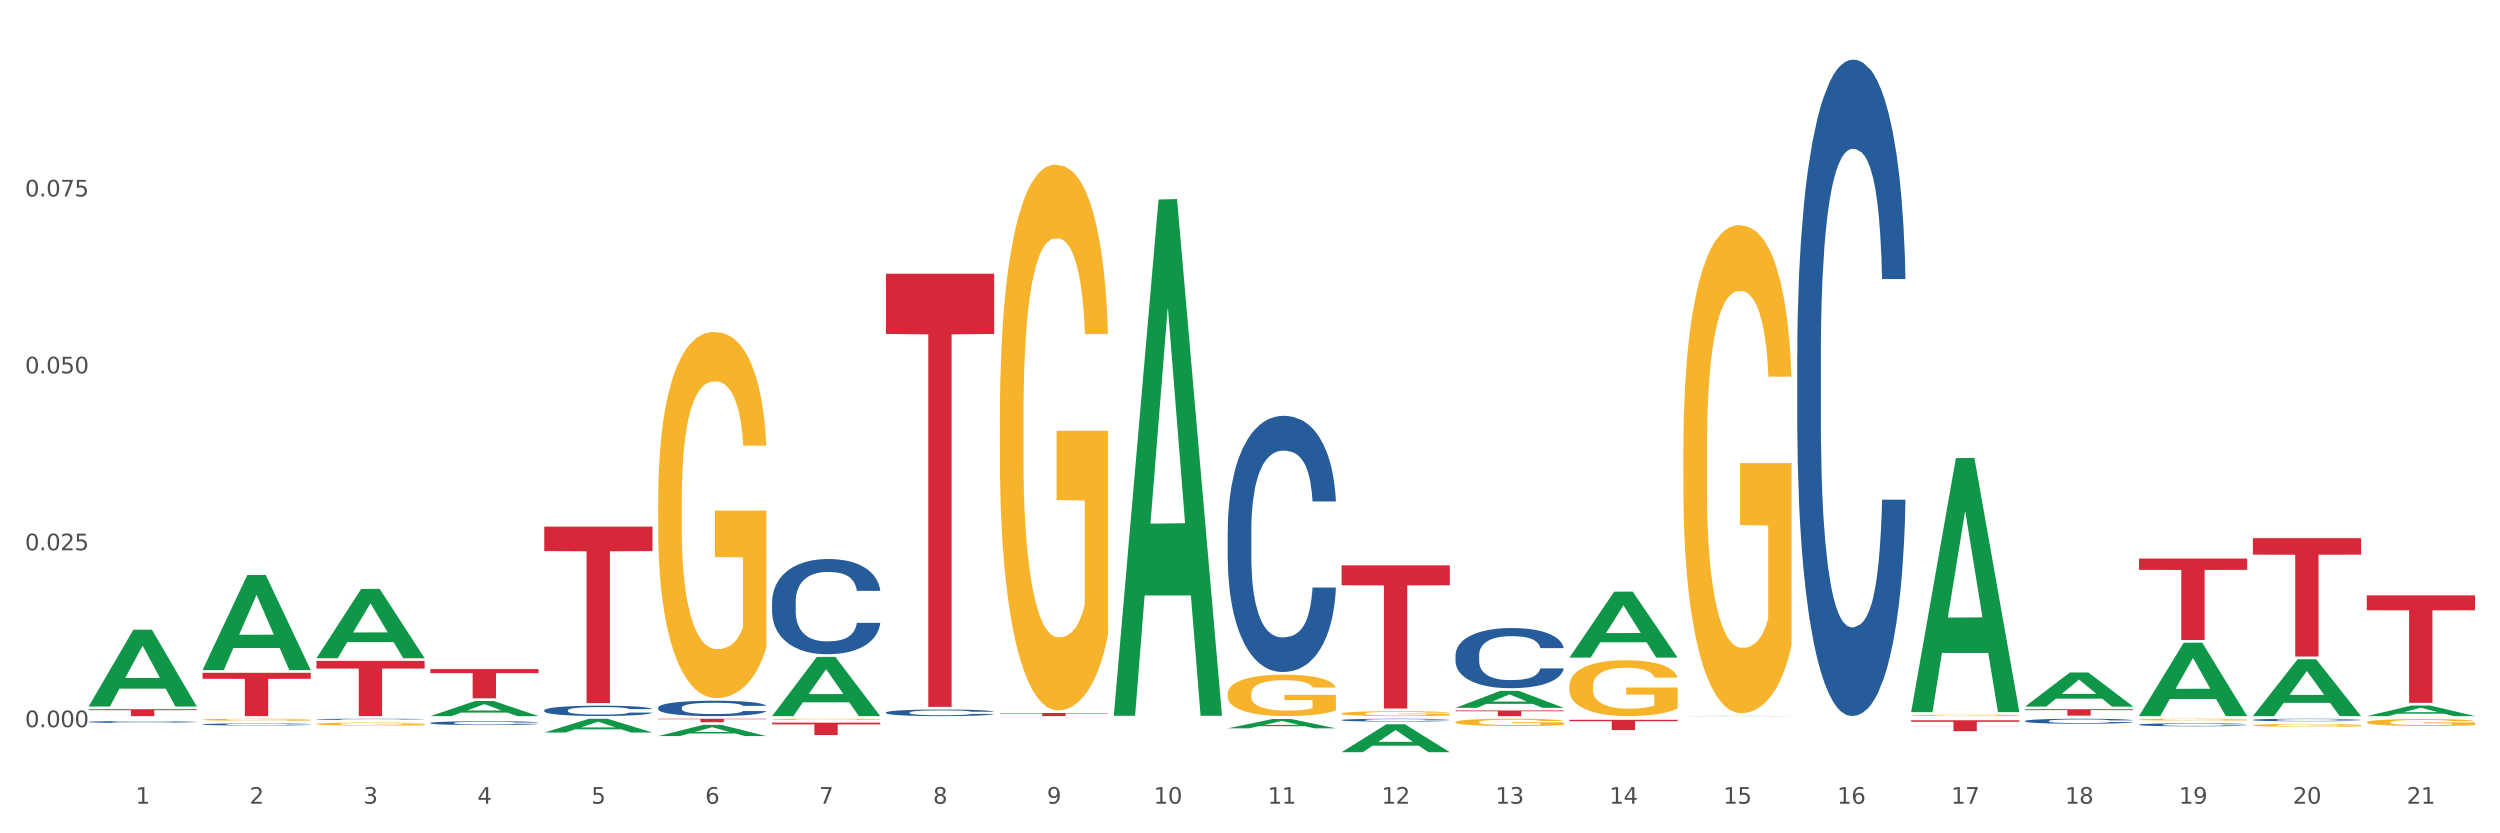 <?xml version="1.0" encoding="utf-8" standalone="no"?>
<!DOCTYPE svg PUBLIC "-//W3C//DTD SVG 1.1//EN"
  "http://www.w3.org/Graphics/SVG/1.1/DTD/svg11.dtd">
<svg xmlns:xlink="http://www.w3.org/1999/xlink" width="1080pt" height="360pt" viewBox="0 0 1080 360" xmlns="http://www.w3.org/2000/svg" version="1.1">
 <rect x="0" y="0" width="1080" height="360" fill="#333333" stroke="none"/>
 <defs>
  <style type="text/css">*{stroke-linejoin: round; stroke-linecap: butt}</style>
 </defs>
 <g id="figure_1">
  <g id="patch_1">
   <path d="M 0 360 
L 1080 360 
L 1080 0 
L 0 0 
z
" style="fill: #ffffff; stroke: #ffffff; stroke-linejoin: miter"/>
  </g>
  <g id="axes_1">
   <g id="matplotlib.axis_1">
    <g id="xtick_1">
     <g id="text_1">
      <!-- 1 -->
      <g style="fill: #4d4d4d" transform="translate(58.603 347.204) scale(0.096 -0.096)">
       <defs>
        <path id="DejaVuSans-31" d="M 794 531 
L 1825 531 
L 1825 4091 
L 703 3866 
L 703 4441 
L 1819 4666 
L 2450 4666 
L 2450 531 
L 3481 531 
L 3481 0 
L 794 0 
L 794 531 
z
" transform="scale(0.016)"/>
       </defs>
       <use xlink:href="#DejaVuSans-31"/>
      </g>
     </g>
    </g>
    <g id="xtick_2">
     <g id="text_2">
      <!-- 2 -->
      <g style="fill: #4d4d4d" transform="translate(107.811 347.204) scale(0.096 -0.096)">
       <defs>
        <path id="DejaVuSans-32" d="M 1228 531 
L 3431 531 
L 3431 0 
L 469 0 
L 469 531 
Q 828 903 1448 1529 
Q 2069 2156 2228 2338 
Q 2531 2678 2651 2914 
Q 2772 3150 2772 3378 
Q 2772 3750 2511 3984 
Q 2250 4219 1831 4219 
Q 1534 4219 1204 4116 
Q 875 4013 500 3803 
L 500 4441 
Q 881 4594 1212 4672 
Q 1544 4750 1819 4750 
Q 2544 4750 2975 4387 
Q 3406 4025 3406 3419 
Q 3406 3131 3298 2873 
Q 3191 2616 2906 2266 
Q 2828 2175 2409 1742 
Q 1991 1309 1228 531 
z
" transform="scale(0.016)"/>
       </defs>
       <use xlink:href="#DejaVuSans-32"/>
      </g>
     </g>
    </g>
    <g id="xtick_3">
     <g id="text_3">
      <!-- 3 -->
      <g style="fill: #4d4d4d" transform="translate(157.02 347.204) scale(0.096 -0.096)">
       <defs>
        <path id="DejaVuSans-33" d="M 2597 2516 
Q 3050 2419 3304 2112 
Q 3559 1806 3559 1356 
Q 3559 666 3084 287 
Q 2609 -91 1734 -91 
Q 1441 -91 1130 -33 
Q 819 25 488 141 
L 488 750 
Q 750 597 1062 519 
Q 1375 441 1716 441 
Q 2309 441 2620 675 
Q 2931 909 2931 1356 
Q 2931 1769 2642 2001 
Q 2353 2234 1838 2234 
L 1294 2234 
L 1294 2753 
L 1863 2753 
Q 2328 2753 2575 2939 
Q 2822 3125 2822 3475 
Q 2822 3834 2567 4026 
Q 2313 4219 1838 4219 
Q 1578 4219 1281 4162 
Q 984 4106 628 3988 
L 628 4550 
Q 988 4650 1302 4700 
Q 1616 4750 1894 4750 
Q 2613 4750 3031 4423 
Q 3450 4097 3450 3541 
Q 3450 3153 3228 2886 
Q 3006 2619 2597 2516 
z
" transform="scale(0.016)"/>
       </defs>
       <use xlink:href="#DejaVuSans-33"/>
      </g>
     </g>
    </g>
    <g id="xtick_4">
     <g id="text_4">
      <!-- 4 -->
      <g style="fill: #4d4d4d" transform="translate(206.228 347.204) scale(0.096 -0.096)">
       <defs>
        <path id="DejaVuSans-34" d="M 2419 4116 
L 825 1625 
L 2419 1625 
L 2419 4116 
z
M 2253 4666 
L 3047 4666 
L 3047 1625 
L 3713 1625 
L 3713 1100 
L 3047 1100 
L 3047 0 
L 2419 0 
L 2419 1100 
L 313 1100 
L 313 1709 
L 2253 4666 
z
" transform="scale(0.016)"/>
       </defs>
       <use xlink:href="#DejaVuSans-34"/>
      </g>
     </g>
    </g>
    <g id="xtick_5">
     <g id="text_5">
      <!-- 5 -->
      <g style="fill: #4d4d4d" transform="translate(255.437 347.204) scale(0.096 -0.096)">
       <defs>
        <path id="DejaVuSans-35" d="M 691 4666 
L 3169 4666 
L 3169 4134 
L 1269 4134 
L 1269 2991 
Q 1406 3038 1543 3061 
Q 1681 3084 1819 3084 
Q 2600 3084 3056 2656 
Q 3513 2228 3513 1497 
Q 3513 744 3044 326 
Q 2575 -91 1722 -91 
Q 1428 -91 1123 -41 
Q 819 9 494 109 
L 494 744 
Q 775 591 1075 516 
Q 1375 441 1709 441 
Q 2250 441 2565 725 
Q 2881 1009 2881 1497 
Q 2881 1984 2565 2268 
Q 2250 2553 1709 2553 
Q 1456 2553 1204 2497 
Q 953 2441 691 2322 
L 691 4666 
z
" transform="scale(0.016)"/>
       </defs>
       <use xlink:href="#DejaVuSans-35"/>
      </g>
     </g>
    </g>
    <g id="xtick_6">
     <g id="text_6">
      <!-- 6 -->
      <g style="fill: #4d4d4d" transform="translate(304.645 347.204) scale(0.096 -0.096)">
       <defs>
        <path id="DejaVuSans-36" d="M 2113 2584 
Q 1688 2584 1439 2293 
Q 1191 2003 1191 1497 
Q 1191 994 1439 701 
Q 1688 409 2113 409 
Q 2538 409 2786 701 
Q 3034 994 3034 1497 
Q 3034 2003 2786 2293 
Q 2538 2584 2113 2584 
z
M 3366 4563 
L 3366 3988 
Q 3128 4100 2886 4159 
Q 2644 4219 2406 4219 
Q 1781 4219 1451 3797 
Q 1122 3375 1075 2522 
Q 1259 2794 1537 2939 
Q 1816 3084 2150 3084 
Q 2853 3084 3261 2657 
Q 3669 2231 3669 1497 
Q 3669 778 3244 343 
Q 2819 -91 2113 -91 
Q 1303 -91 875 529 
Q 447 1150 447 2328 
Q 447 3434 972 4092 
Q 1497 4750 2381 4750 
Q 2619 4750 2861 4703 
Q 3103 4656 3366 4563 
z
" transform="scale(0.016)"/>
       </defs>
       <use xlink:href="#DejaVuSans-36"/>
      </g>
     </g>
    </g>
    <g id="xtick_7">
     <g id="text_7">
      <!-- 7 -->
      <g style="fill: #4d4d4d" transform="translate(353.854 347.204) scale(0.096 -0.096)">
       <defs>
        <path id="DejaVuSans-37" d="M 525 4666 
L 3525 4666 
L 3525 4397 
L 1831 0 
L 1172 0 
L 2766 4134 
L 525 4134 
L 525 4666 
z
" transform="scale(0.016)"/>
       </defs>
       <use xlink:href="#DejaVuSans-37"/>
      </g>
     </g>
    </g>
    <g id="xtick_8">
     <g id="text_8">
      <!-- 8 -->
      <g style="fill: #4d4d4d" transform="translate(403.062 347.204) scale(0.096 -0.096)">
       <defs>
        <path id="DejaVuSans-38" d="M 2034 2216 
Q 1584 2216 1326 1975 
Q 1069 1734 1069 1313 
Q 1069 891 1326 650 
Q 1584 409 2034 409 
Q 2484 409 2743 651 
Q 3003 894 3003 1313 
Q 3003 1734 2745 1975 
Q 2488 2216 2034 2216 
z
M 1403 2484 
Q 997 2584 770 2862 
Q 544 3141 544 3541 
Q 544 4100 942 4425 
Q 1341 4750 2034 4750 
Q 2731 4750 3128 4425 
Q 3525 4100 3525 3541 
Q 3525 3141 3298 2862 
Q 3072 2584 2669 2484 
Q 3125 2378 3379 2068 
Q 3634 1759 3634 1313 
Q 3634 634 3220 271 
Q 2806 -91 2034 -91 
Q 1263 -91 848 271 
Q 434 634 434 1313 
Q 434 1759 690 2068 
Q 947 2378 1403 2484 
z
M 1172 3481 
Q 1172 3119 1398 2916 
Q 1625 2713 2034 2713 
Q 2441 2713 2670 2916 
Q 2900 3119 2900 3481 
Q 2900 3844 2670 4047 
Q 2441 4250 2034 4250 
Q 1625 4250 1398 4047 
Q 1172 3844 1172 3481 
z
" transform="scale(0.016)"/>
       </defs>
       <use xlink:href="#DejaVuSans-38"/>
      </g>
     </g>
    </g>
    <g id="xtick_9">
     <g id="text_9">
      <!-- 9 -->
      <g style="fill: #4d4d4d" transform="translate(452.271 347.204) scale(0.096 -0.096)">
       <defs>
        <path id="DejaVuSans-39" d="M 703 97 
L 703 672 
Q 941 559 1184 500 
Q 1428 441 1663 441 
Q 2288 441 2617 861 
Q 2947 1281 2994 2138 
Q 2813 1869 2534 1725 
Q 2256 1581 1919 1581 
Q 1219 1581 811 2004 
Q 403 2428 403 3163 
Q 403 3881 828 4315 
Q 1253 4750 1959 4750 
Q 2769 4750 3195 4129 
Q 3622 3509 3622 2328 
Q 3622 1225 3098 567 
Q 2575 -91 1691 -91 
Q 1453 -91 1209 -44 
Q 966 3 703 97 
z
M 1959 2075 
Q 2384 2075 2632 2365 
Q 2881 2656 2881 3163 
Q 2881 3666 2632 3958 
Q 2384 4250 1959 4250 
Q 1534 4250 1286 3958 
Q 1038 3666 1038 3163 
Q 1038 2656 1286 2365 
Q 1534 2075 1959 2075 
z
" transform="scale(0.016)"/>
       </defs>
       <use xlink:href="#DejaVuSans-39"/>
      </g>
     </g>
    </g>
    <g id="xtick_10">
     <g id="text_10">
      <!-- 10 -->
      <g style="fill: #4d4d4d" transform="translate(498.425 347.204) scale(0.096 -0.096)">
       <defs>
        <path id="DejaVuSans-30" d="M 2034 4250 
Q 1547 4250 1301 3770 
Q 1056 3291 1056 2328 
Q 1056 1369 1301 889 
Q 1547 409 2034 409 
Q 2525 409 2770 889 
Q 3016 1369 3016 2328 
Q 3016 3291 2770 3770 
Q 2525 4250 2034 4250 
z
M 2034 4750 
Q 2819 4750 3233 4129 
Q 3647 3509 3647 2328 
Q 3647 1150 3233 529 
Q 2819 -91 2034 -91 
Q 1250 -91 836 529 
Q 422 1150 422 2328 
Q 422 3509 836 4129 
Q 1250 4750 2034 4750 
z
" transform="scale(0.016)"/>
       </defs>
       <use xlink:href="#DejaVuSans-31"/>
       <use xlink:href="#DejaVuSans-30" transform="translate(63.623 0)"/>
      </g>
     </g>
    </g>
    <g id="xtick_11">
     <g id="text_11">
      <!-- 11 -->
      <g style="fill: #4d4d4d" transform="translate(547.634 347.204) scale(0.096 -0.096)">
       <use xlink:href="#DejaVuSans-31"/>
       <use xlink:href="#DejaVuSans-31" transform="translate(63.623 0)"/>
      </g>
     </g>
    </g>
    <g id="xtick_12">
     <g id="text_12">
      <!-- 12 -->
      <g style="fill: #4d4d4d" transform="translate(596.842 347.204) scale(0.096 -0.096)">
       <use xlink:href="#DejaVuSans-31"/>
       <use xlink:href="#DejaVuSans-32" transform="translate(63.623 0)"/>
      </g>
     </g>
    </g>
    <g id="xtick_13">
     <g id="text_13">
      <!-- 13 -->
      <g style="fill: #4d4d4d" transform="translate(646.05 347.204) scale(0.096 -0.096)">
       <use xlink:href="#DejaVuSans-31"/>
       <use xlink:href="#DejaVuSans-33" transform="translate(63.623 0)"/>
      </g>
     </g>
    </g>
    <g id="xtick_14">
     <g id="text_14">
      <!-- 14 -->
      <g style="fill: #4d4d4d" transform="translate(695.259 347.204) scale(0.096 -0.096)">
       <use xlink:href="#DejaVuSans-31"/>
       <use xlink:href="#DejaVuSans-34" transform="translate(63.623 0)"/>
      </g>
     </g>
    </g>
    <g id="xtick_15">
     <g id="text_15">
      <!-- 15 -->
      <g style="fill: #4d4d4d" transform="translate(744.467 347.204) scale(0.096 -0.096)">
       <use xlink:href="#DejaVuSans-31"/>
       <use xlink:href="#DejaVuSans-35" transform="translate(63.623 0)"/>
      </g>
     </g>
    </g>
    <g id="xtick_16">
     <g id="text_16">
      <!-- 16 -->
      <g style="fill: #4d4d4d" transform="translate(793.676 347.204) scale(0.096 -0.096)">
       <use xlink:href="#DejaVuSans-31"/>
       <use xlink:href="#DejaVuSans-36" transform="translate(63.623 0)"/>
      </g>
     </g>
    </g>
    <g id="xtick_17">
     <g id="text_17">
      <!-- 17 -->
      <g style="fill: #4d4d4d" transform="translate(842.884 347.204) scale(0.096 -0.096)">
       <use xlink:href="#DejaVuSans-31"/>
       <use xlink:href="#DejaVuSans-37" transform="translate(63.623 0)"/>
      </g>
     </g>
    </g>
    <g id="xtick_18">
     <g id="text_18">
      <!-- 18 -->
      <g style="fill: #4d4d4d" transform="translate(892.093 347.204) scale(0.096 -0.096)">
       <use xlink:href="#DejaVuSans-31"/>
       <use xlink:href="#DejaVuSans-38" transform="translate(63.623 0)"/>
      </g>
     </g>
    </g>
    <g id="xtick_19">
     <g id="text_19">
      <!-- 19 -->
      <g style="fill: #4d4d4d" transform="translate(941.301 347.204) scale(0.096 -0.096)">
       <use xlink:href="#DejaVuSans-31"/>
       <use xlink:href="#DejaVuSans-39" transform="translate(63.623 0)"/>
      </g>
     </g>
    </g>
    <g id="xtick_20">
     <g id="text_20">
      <!-- 20 -->
      <g style="fill: #4d4d4d" transform="translate(990.51 347.204) scale(0.096 -0.096)">
       <use xlink:href="#DejaVuSans-32"/>
       <use xlink:href="#DejaVuSans-30" transform="translate(63.623 0)"/>
      </g>
     </g>
    </g>
    <g id="xtick_21">
     <g id="text_21">
      <!-- 21 -->
      <g style="fill: #4d4d4d" transform="translate(1039.718 347.204) scale(0.096 -0.096)">
       <use xlink:href="#DejaVuSans-32"/>
       <use xlink:href="#DejaVuSans-31" transform="translate(63.623 0)"/>
      </g>
     </g>
    </g>
    <g id="xtick_22"/>
    <g id="xtick_23"/>
    <g id="xtick_24"/>
    <g id="xtick_25"/>
    <g id="xtick_26"/>
    <g id="xtick_27"/>
    <g id="xtick_28"/>
    <g id="xtick_29"/>
    <g id="xtick_30"/>
    <g id="xtick_31"/>
    <g id="xtick_32"/>
    <g id="xtick_33"/>
    <g id="xtick_34"/>
    <g id="xtick_35"/>
    <g id="xtick_36"/>
    <g id="xtick_37"/>
    <g id="xtick_38"/>
    <g id="xtick_39"/>
    <g id="xtick_40"/>
    <g id="xtick_41"/>
   </g>
   <g id="matplotlib.axis_2">
    <g id="ytick_1">
     <g id="text_22">
      <!-- 0.000 -->
      <g style="fill: #4d4d4d" transform="translate(10.8 314.146) scale(0.096 -0.096)">
       <defs>
        <path id="DejaVuSans-2e" d="M 684 794 
L 1344 794 
L 1344 0 
L 684 0 
L 684 794 
z
" transform="scale(0.016)"/>
       </defs>
       <use xlink:href="#DejaVuSans-30"/>
       <use xlink:href="#DejaVuSans-2e" transform="translate(63.623 0)"/>
       <use xlink:href="#DejaVuSans-30" transform="translate(95.41 0)"/>
       <use xlink:href="#DejaVuSans-30" transform="translate(159.033 0)"/>
       <use xlink:href="#DejaVuSans-30" transform="translate(222.656 0)"/>
      </g>
     </g>
    </g>
    <g id="ytick_2">
     <g id="text_23">
      <!-- 0.025 -->
      <g style="fill: #4d4d4d" transform="translate(10.8 237.721) scale(0.096 -0.096)">
       <use xlink:href="#DejaVuSans-30"/>
       <use xlink:href="#DejaVuSans-2e" transform="translate(63.623 0)"/>
       <use xlink:href="#DejaVuSans-30" transform="translate(95.41 0)"/>
       <use xlink:href="#DejaVuSans-32" transform="translate(159.033 0)"/>
       <use xlink:href="#DejaVuSans-35" transform="translate(222.656 0)"/>
      </g>
     </g>
    </g>
    <g id="ytick_3">
     <g id="text_24">
      <!-- 0.050 -->
      <g style="fill: #4d4d4d" transform="translate(10.8 161.295) scale(0.096 -0.096)">
       <use xlink:href="#DejaVuSans-30"/>
       <use xlink:href="#DejaVuSans-2e" transform="translate(63.623 0)"/>
       <use xlink:href="#DejaVuSans-30" transform="translate(95.41 0)"/>
       <use xlink:href="#DejaVuSans-35" transform="translate(159.033 0)"/>
       <use xlink:href="#DejaVuSans-30" transform="translate(222.656 0)"/>
      </g>
     </g>
    </g>
    <g id="ytick_4">
     <g id="text_25">
      <!-- 0.075 -->
      <g style="fill: #4d4d4d" transform="translate(10.8 84.87) scale(0.096 -0.096)">
       <use xlink:href="#DejaVuSans-30"/>
       <use xlink:href="#DejaVuSans-2e" transform="translate(63.623 0)"/>
       <use xlink:href="#DejaVuSans-30" transform="translate(95.41 0)"/>
       <use xlink:href="#DejaVuSans-37" transform="translate(159.033 0)"/>
       <use xlink:href="#DejaVuSans-35" transform="translate(222.656 0)"/>
      </g>
     </g>
    </g>
    <g id="ytick_5"/>
    <g id="ytick_6"/>
    <g id="ytick_7"/>
    <g id="ytick_8"/>
   </g>
   <g id="PolyCollection_1">
    <path d="M 38.283 305.175 
L 38.331 305.143 
L 57.609 272.034 
L 65.609 272.002 
L 85.031 305.237 
L 75.778 305.237 
L 71.585 297.498 
L 51.681 297.498 
L 51.536 297.623 
L 47.488 305.237 
L 38.283 305.237 
L 38.283 305.175 
L 54.187 292.879 
L 69.079 292.848 
L 61.705 279.086 
L 61.609 279.024 
L 61.512 279.117 
L 54.139 292.848 
L 54.187 292.879 
L 38.283 305.175 
z
" clip-path="url(#pbd5519cecb)" style="fill: #109648"/>
    <path d="M 87.491 289.426 
L 87.54 289.387 
L 106.817 248.419 
L 114.817 248.381 
L 134.239 289.503 
L 124.986 289.503 
L 120.793 279.927 
L 100.889 279.927 
L 100.745 280.081 
L 96.696 289.503 
L 87.491 289.503 
L 87.491 289.426 
L 103.395 274.212 
L 118.287 274.174 
L 110.914 257.146 
L 110.817 257.068 
L 110.721 257.184 
L 103.347 274.174 
L 103.395 274.212 
L 87.491 289.426 
z
" clip-path="url(#pbd5519cecb)" style="fill: #109648"/>
    <path d="M 136.7 284.309 
L 136.748 284.281 
L 156.026 254.423 
L 164.026 254.394 
L 183.448 284.366 
L 174.195 284.366 
L 170.002 277.386 
L 150.098 277.386 
L 149.953 277.499 
L 145.905 284.366 
L 136.7 284.366 
L 136.7 284.309 
L 152.604 273.221 
L 167.496 273.193 
L 160.122 260.783 
L 160.026 260.726 
L 159.929 260.811 
L 152.556 273.193 
L 152.604 273.221 
L 136.7 284.309 
z
" clip-path="url(#pbd5519cecb)" style="fill: #109648"/>
    <path d="M 185.908 309.348 
L 185.957 309.342 
L 205.234 302.826 
L 213.234 302.82 
L 232.656 309.36 
L 223.403 309.36 
L 219.21 307.837 
L 199.306 307.837 
L 199.162 307.862 
L 195.113 309.36 
L 185.908 309.36 
L 185.908 309.348 
L 201.812 306.928 
L 216.704 306.922 
L 209.331 304.214 
L 209.234 304.202 
L 209.138 304.22 
L 201.764 306.922 
L 201.812 306.928 
L 185.908 309.348 
z
" clip-path="url(#pbd5519cecb)" style="fill: #109648"/>
    <path d="M 235.117 316.451 
L 235.165 316.445 
L 254.443 310.505 
L 262.443 310.499 
L 281.865 316.462 
L 272.612 316.462 
L 268.419 315.073 
L 248.515 315.073 
L 248.37 315.096 
L 244.322 316.462 
L 235.117 316.462 
L 235.117 316.451 
L 251.021 314.245 
L 265.913 314.239 
L 258.539 311.77 
L 258.443 311.759 
L 258.346 311.776 
L 250.973 314.239 
L 251.021 314.245 
L 235.117 316.451 
z
" clip-path="url(#pbd5519cecb)" style="fill: #109648"/>
    <path d="M 284.325 317.984 
L 284.373 317.979 
L 303.651 313.151 
L 311.651 313.147 
L 331.073 317.993 
L 321.82 317.993 
L 317.627 316.864 
L 297.723 316.864 
L 297.579 316.883 
L 293.53 317.993 
L 284.325 317.993 
L 284.325 317.984 
L 300.229 316.191 
L 315.121 316.186 
L 307.747 314.18 
L 307.651 314.171 
L 307.555 314.184 
L 300.181 316.186 
L 300.229 316.191 
L 284.325 317.984 
z
" clip-path="url(#pbd5519cecb)" style="fill: #109648"/>
    <path d="M 333.534 309.312 
L 333.582 309.288 
L 352.859 283.788 
L 360.86 283.764 
L 380.282 309.36 
L 371.029 309.36 
L 366.836 303.4 
L 346.932 303.4 
L 346.787 303.496 
L 342.739 309.36 
L 333.534 309.36 
L 333.534 309.312 
L 349.438 299.843 
L 364.33 299.818 
L 356.956 289.219 
L 356.86 289.171 
L 356.763 289.243 
L 349.389 299.818 
L 349.438 299.843 
L 333.534 309.312 
z
" clip-path="url(#pbd5519cecb)" style="fill: #109648"/>
    <path d="M 481.159 308.819 
L 481.207 308.609 
L 500.485 86.184 
L 508.485 85.975 
L 527.907 309.238 
L 518.654 309.238 
L 514.461 257.248 
L 494.557 257.248 
L 494.412 258.087 
L 490.364 309.238 
L 481.159 309.238 
L 481.159 308.819 
L 497.063 226.222 
L 511.955 226.012 
L 504.581 133.562 
L 504.485 133.143 
L 504.388 133.772 
L 497.015 226.012 
L 497.063 226.222 
L 481.159 308.819 
z
" clip-path="url(#pbd5519cecb)" style="fill: #109648"/>
    <path d="M 530.367 314.639 
L 530.416 314.635 
L 549.693 310.611 
L 557.693 310.608 
L 577.116 314.647 
L 567.862 314.647 
L 563.669 313.706 
L 543.765 313.706 
L 543.621 313.721 
L 539.573 314.647 
L 530.367 314.647 
L 530.367 314.639 
L 546.271 313.145 
L 561.163 313.141 
L 553.79 311.469 
L 553.693 311.461 
L 553.597 311.472 
L 546.223 313.141 
L 546.271 313.145 
L 530.367 314.639 
z
" clip-path="url(#pbd5519cecb)" style="fill: #109648"/>
    <path d="M 579.576 324.927 
L 579.624 324.915 
L 598.902 312.879 
L 606.902 312.868 
L 626.324 324.95 
L 617.071 324.95 
L 612.878 322.136 
L 592.974 322.136 
L 592.829 322.182 
L 588.781 324.95 
L 579.576 324.95 
L 579.576 324.927 
L 595.48 320.457 
L 610.372 320.446 
L 602.998 315.443 
L 602.902 315.42 
L 602.805 315.454 
L 595.432 320.446 
L 595.48 320.457 
L 579.576 324.927 
z
" clip-path="url(#pbd5519cecb)" style="fill: #109648"/>
    <path d="M 628.784 305.772 
L 628.833 305.765 
L 648.11 298.452 
L 656.11 298.445 
L 675.532 305.786 
L 666.279 305.786 
L 662.086 304.077 
L 642.182 304.077 
L 642.038 304.104 
L 637.989 305.786 
L 628.784 305.786 
L 628.784 305.772 
L 644.688 303.057 
L 659.58 303.05 
L 652.207 300.01 
L 652.11 299.996 
L 652.014 300.017 
L 644.64 303.05 
L 644.688 303.057 
L 628.784 305.772 
z
" clip-path="url(#pbd5519cecb)" style="fill: #109648"/>
    <path d="M 677.993 284.041 
L 678.041 284.014 
L 697.319 255.597 
L 705.319 255.57 
L 724.741 284.095 
L 715.488 284.095 
L 711.295 277.452 
L 691.391 277.452 
L 691.246 277.559 
L 687.198 284.095 
L 677.993 284.095 
L 677.993 284.041 
L 693.897 273.488 
L 708.789 273.461 
L 701.415 261.65 
L 701.319 261.596 
L 701.222 261.677 
L 693.849 273.461 
L 693.897 273.488 
L 677.993 284.041 
z
" clip-path="url(#pbd5519cecb)" style="fill: #109648"/>
    <path d="M 727.201 309.36 
L 727.249 309.36 
L 746.527 309.244 
L 754.527 309.243 
L 773.949 309.36 
L 764.696 309.36 
L 760.503 309.333 
L 740.599 309.333 
L 740.455 309.333 
L 736.406 309.36 
L 727.201 309.36 
L 727.201 309.36 
L 743.105 309.317 
L 757.997 309.317 
L 750.623 309.268 
L 750.527 309.268 
L 750.431 309.268 
L 743.057 309.317 
L 743.105 309.317 
L 727.201 309.36 
z
" clip-path="url(#pbd5519cecb)" style="fill: #109648"/>
    <path d="M 579.576 311.052 
L 579.631 311.051 
L 579.631 311.019 
L 579.797 310.976 
L 580.405 310.898 
L 581.178 310.838 
L 582.505 310.769 
L 583.223 310.739 
L 584.162 310.707 
L 586.096 310.654 
L 588.307 310.609 
L 589.854 310.584 
L 591.014 310.569 
L 593.611 310.541 
L 595.103 310.528 
L 596.651 310.518 
L 597.977 310.511 
L 600.187 310.504 
L 601.955 310.5 
L 604 310.499 
L 605.713 310.5 
L 607.978 310.505 
L 611.294 310.518 
L 612.565 310.526 
L 614.278 310.539 
L 616.046 310.557 
L 617.483 310.575 
L 619.14 310.601 
L 620.853 310.635 
L 622.511 310.678 
L 623.672 310.717 
L 624.611 310.759 
L 625.44 310.809 
L 626.048 310.864 
L 626.324 310.91 
L 616.212 310.91 
L 615.936 310.869 
L 615.383 310.824 
L 614.83 310.793 
L 614.223 310.769 
L 613.283 310.741 
L 612.454 310.723 
L 611.073 310.701 
L 609.802 310.688 
L 608.752 310.68 
L 607.481 310.673 
L 604.773 310.666 
L 602.839 310.666 
L 601.624 310.669 
L 600.132 310.674 
L 598.861 310.682 
L 597.369 310.696 
L 596.209 310.71 
L 595.048 310.729 
L 594.385 310.743 
L 593.39 310.767 
L 592.727 310.788 
L 591.843 310.823 
L 591.346 310.847 
L 590.462 310.911 
L 590.075 310.958 
L 589.909 310.991 
L 589.799 311.027 
L 589.799 311.202 
L 590.13 311.281 
L 590.406 311.315 
L 590.849 311.353 
L 591.677 311.402 
L 592.893 311.45 
L 594.164 311.485 
L 595.214 311.507 
L 596.209 311.522 
L 597.203 311.535 
L 598.419 311.546 
L 599.413 311.553 
L 600.905 311.559 
L 602.674 311.563 
L 604.055 311.563 
L 606.873 311.557 
L 608.144 311.552 
L 609.36 311.544 
L 610.686 311.531 
L 611.736 311.518 
L 612.344 311.508 
L 613.338 311.486 
L 614.112 311.464 
L 614.775 311.438 
L 615.217 311.416 
L 615.714 311.382 
L 616.101 311.344 
L 616.212 311.323 
L 626.324 311.323 
L 626.103 311.364 
L 625.716 311.403 
L 624.943 311.456 
L 624.335 311.486 
L 623.395 311.523 
L 622.401 311.555 
L 621.019 311.59 
L 619.748 311.616 
L 618.422 311.638 
L 616.985 311.658 
L 614.388 311.686 
L 613.449 311.694 
L 611.46 311.708 
L 609.912 311.716 
L 607.647 311.723 
L 605.326 311.728 
L 602.895 311.729 
L 600.74 311.727 
L 598.364 311.72 
L 596.872 311.713 
L 595.214 311.703 
L 593.28 311.687 
L 591.456 311.668 
L 589.743 311.646 
L 588.141 311.62 
L 586.649 311.591 
L 584.715 311.543 
L 583.278 311.495 
L 582.228 311.452 
L 581.51 311.414 
L 580.792 311.367 
L 580.405 311.335 
L 579.797 311.256 
L 579.576 311.183 
L 579.576 311.052 
z
" clip-path="url(#pbd5519cecb)" style="fill: #255c99"/>
    <path d="M 776.41 153.175 
L 776.465 152.916 
L 776.465 145.665 
L 776.631 135.824 
L 777.239 117.696 
L 778.012 103.97 
L 779.338 87.913 
L 780.057 81.18 
L 780.996 73.67 
L 782.93 61.498 
L 785.14 51.139 
L 786.688 45.442 
L 787.848 41.816 
L 790.445 35.342 
L 791.937 32.493 
L 793.484 30.162 
L 794.811 28.608 
L 797.021 26.795 
L 798.789 26.018 
L 800.834 25.759 
L 802.547 26.018 
L 804.812 27.054 
L 808.128 30.162 
L 809.399 31.975 
L 811.112 35.083 
L 812.88 39.226 
L 814.317 43.37 
L 815.974 49.326 
L 817.687 57.095 
L 819.345 66.937 
L 820.505 76.001 
L 821.445 85.583 
L 822.274 97.237 
L 822.881 109.926 
L 823.158 120.544 
L 813.046 120.544 
L 812.769 110.962 
L 812.217 100.603 
L 811.664 93.611 
L 811.056 87.913 
L 810.117 81.439 
L 809.288 77.296 
L 807.907 72.375 
L 806.636 69.267 
L 805.586 67.454 
L 804.315 65.901 
L 801.607 64.347 
L 799.673 64.347 
L 798.458 64.865 
L 796.966 66.16 
L 795.695 67.972 
L 794.203 71.08 
L 793.042 74.447 
L 791.882 78.849 
L 791.219 81.957 
L 790.224 87.655 
L 789.561 92.316 
L 788.677 100.344 
L 788.18 106.042 
L 787.295 120.803 
L 786.909 131.68 
L 786.743 139.191 
L 786.632 147.478 
L 786.632 187.878 
L 786.964 206.006 
L 787.24 213.775 
L 787.682 222.58 
L 788.511 233.975 
L 789.727 245.111 
L 790.998 253.14 
L 792.048 258.06 
L 793.042 261.686 
L 794.037 264.534 
L 795.253 267.124 
L 796.247 268.678 
L 797.739 270.232 
L 799.507 271.009 
L 800.889 271.009 
L 803.707 269.714 
L 804.978 268.419 
L 806.194 266.606 
L 807.52 263.758 
L 808.57 260.65 
L 809.178 258.319 
L 810.172 253.399 
L 810.946 248.219 
L 811.609 242.263 
L 812.051 237.083 
L 812.548 229.314 
L 812.935 220.509 
L 813.046 215.847 
L 823.158 215.847 
L 822.937 225.17 
L 822.55 234.234 
L 821.776 246.406 
L 821.168 253.399 
L 820.229 261.945 
L 819.234 269.196 
L 817.853 277.224 
L 816.582 283.181 
L 815.256 288.36 
L 813.819 293.022 
L 811.222 299.496 
L 810.283 301.309 
L 808.293 304.417 
L 806.746 306.229 
L 804.481 308.042 
L 802.16 309.078 
L 799.728 309.337 
L 797.573 308.819 
L 795.197 307.265 
L 793.705 305.711 
L 792.048 303.381 
L 790.114 299.755 
L 788.29 295.352 
L 786.577 290.173 
L 784.975 284.217 
L 783.483 277.483 
L 781.549 266.347 
L 780.112 255.47 
L 779.062 245.37 
L 778.344 236.824 
L 777.625 225.947 
L 777.239 218.437 
L 776.631 200.309 
L 776.41 183.475 
L 776.41 153.175 
z
" clip-path="url(#pbd5519cecb)" style="fill: #255c99"/>
    <path d="M 530.367 229.361 
L 530.423 229.26 
L 530.423 226.43 
L 530.589 222.59 
L 531.196 215.514 
L 531.97 210.157 
L 533.296 203.891 
L 534.014 201.263 
L 534.954 198.332 
L 536.888 193.581 
L 539.098 189.538 
L 540.645 187.315 
L 541.806 185.9 
L 544.403 183.373 
L 545.895 182.261 
L 547.442 181.351 
L 548.768 180.745 
L 550.979 180.037 
L 552.747 179.734 
L 554.791 179.633 
L 556.504 179.734 
L 558.77 180.138 
L 562.085 181.351 
L 563.356 182.059 
L 565.069 183.272 
L 566.838 184.889 
L 568.274 186.506 
L 569.932 188.831 
L 571.645 191.863 
L 573.303 195.704 
L 574.463 199.241 
L 575.403 202.981 
L 576.231 207.529 
L 576.839 212.482 
L 577.116 216.626 
L 567.003 216.626 
L 566.727 212.886 
L 566.174 208.843 
L 565.622 206.114 
L 565.014 203.891 
L 564.075 201.364 
L 563.246 199.747 
L 561.864 197.826 
L 560.593 196.613 
L 559.544 195.906 
L 558.273 195.299 
L 555.565 194.693 
L 553.631 194.693 
L 552.415 194.895 
L 550.923 195.401 
L 549.652 196.108 
L 548.16 197.321 
L 547 198.635 
L 545.84 200.353 
L 545.177 201.566 
L 544.182 203.79 
L 543.519 205.609 
L 542.635 208.742 
L 542.137 210.966 
L 541.253 216.727 
L 540.866 220.972 
L 540.701 223.903 
L 540.59 227.138 
L 540.59 242.905 
L 540.922 249.981 
L 541.198 253.013 
L 541.64 256.449 
L 542.469 260.897 
L 543.685 265.243 
L 544.956 268.376 
L 546.005 270.297 
L 547 271.712 
L 547.995 272.823 
L 549.21 273.834 
L 550.205 274.441 
L 551.697 275.047 
L 553.465 275.35 
L 554.847 275.35 
L 557.665 274.845 
L 558.936 274.34 
L 560.151 273.632 
L 561.478 272.52 
L 562.527 271.307 
L 563.135 270.398 
L 564.13 268.477 
L 564.904 266.456 
L 565.567 264.131 
L 566.009 262.11 
L 566.506 259.077 
L 566.893 255.641 
L 567.003 253.821 
L 577.116 253.821 
L 576.894 257.46 
L 576.508 260.998 
L 575.734 265.748 
L 575.126 268.477 
L 574.187 271.813 
L 573.192 274.643 
L 571.811 277.776 
L 570.54 280.101 
L 569.214 282.122 
L 567.777 283.942 
L 565.18 286.468 
L 564.24 287.176 
L 562.251 288.389 
L 560.704 289.096 
L 558.438 289.804 
L 556.118 290.208 
L 553.686 290.309 
L 551.531 290.107 
L 549.155 289.501 
L 547.663 288.894 
L 546.005 287.985 
L 544.071 286.57 
L 542.248 284.851 
L 540.535 282.83 
L 538.932 280.505 
L 537.44 277.877 
L 535.506 273.531 
L 534.07 269.286 
L 533.02 265.344 
L 532.302 262.008 
L 531.583 257.763 
L 531.196 254.832 
L 530.589 247.757 
L 530.367 241.187 
L 530.367 229.361 
z
" clip-path="url(#pbd5519cecb)" style="fill: #255c99"/>
    <path d="M 874.827 311.468 
L 874.882 311.466 
L 874.882 311.411 
L 875.048 311.336 
L 875.655 311.198 
L 876.429 311.094 
L 877.755 310.972 
L 878.474 310.92 
L 879.413 310.863 
L 881.347 310.771 
L 883.557 310.692 
L 885.105 310.649 
L 886.265 310.621 
L 888.862 310.572 
L 890.354 310.55 
L 891.901 310.533 
L 893.227 310.521 
L 895.438 310.507 
L 897.206 310.501 
L 899.251 310.499 
L 900.964 310.501 
L 903.229 310.509 
L 906.545 310.533 
L 907.815 310.546 
L 909.528 310.57 
L 911.297 310.601 
L 912.733 310.633 
L 914.391 310.678 
L 916.104 310.737 
L 917.762 310.812 
L 918.922 310.881 
L 919.862 310.954 
L 920.691 311.042 
L 921.298 311.139 
L 921.575 311.22 
L 911.462 311.22 
L 911.186 311.147 
L 910.634 311.068 
L 910.081 311.015 
L 909.473 310.972 
L 908.534 310.922 
L 907.705 310.891 
L 906.324 310.853 
L 905.053 310.83 
L 904.003 310.816 
L 902.732 310.804 
L 900.024 310.792 
L 898.09 310.792 
L 896.874 310.796 
L 895.382 310.806 
L 894.112 310.82 
L 892.62 310.844 
L 891.459 310.869 
L 890.299 310.903 
L 889.636 310.926 
L 888.641 310.97 
L 887.978 311.005 
L 887.094 311.066 
L 886.597 311.109 
L 885.712 311.222 
L 885.326 311.304 
L 885.16 311.361 
L 885.049 311.424 
L 885.049 311.732 
L 885.381 311.869 
L 885.657 311.928 
L 886.099 311.995 
L 886.928 312.082 
L 888.144 312.167 
L 889.415 312.228 
L 890.465 312.265 
L 891.459 312.293 
L 892.454 312.314 
L 893.67 312.334 
L 894.664 312.346 
L 896.156 312.358 
L 897.924 312.364 
L 899.306 312.364 
L 902.124 312.354 
L 903.395 312.344 
L 904.611 312.33 
L 905.937 312.309 
L 906.987 312.285 
L 907.594 312.267 
L 908.589 312.23 
L 909.363 312.19 
L 910.026 312.145 
L 910.468 312.106 
L 910.965 312.047 
L 911.352 311.98 
L 911.462 311.944 
L 921.575 311.944 
L 921.354 312.015 
L 920.967 312.084 
L 920.193 312.177 
L 919.585 312.23 
L 918.646 312.295 
L 917.651 312.35 
L 916.27 312.411 
L 914.999 312.456 
L 913.673 312.496 
L 912.236 312.531 
L 909.639 312.58 
L 908.7 312.594 
L 906.71 312.618 
L 905.163 312.631 
L 902.898 312.645 
L 900.577 312.653 
L 898.145 312.655 
L 895.99 312.651 
L 893.614 312.639 
L 892.122 312.627 
L 890.465 312.61 
L 888.531 312.582 
L 886.707 312.549 
L 884.994 312.509 
L 883.392 312.464 
L 881.9 312.413 
L 879.966 312.328 
L 878.529 312.246 
L 877.479 312.169 
L 876.761 312.104 
L 876.042 312.021 
L 875.655 311.964 
L 875.048 311.826 
L 874.827 311.698 
L 874.827 311.468 
z
" clip-path="url(#pbd5519cecb)" style="fill: #255c99"/>
    <path d="M 924.035 313.04 
L 924.09 313.038 
L 924.09 313.005 
L 924.256 312.959 
L 924.864 312.875 
L 925.638 312.811 
L 926.964 312.736 
L 927.682 312.705 
L 928.621 312.67 
L 930.555 312.613 
L 932.766 312.565 
L 934.313 312.539 
L 935.473 312.522 
L 938.071 312.492 
L 939.562 312.478 
L 941.11 312.468 
L 942.436 312.46 
L 944.646 312.452 
L 946.414 312.448 
L 948.459 312.447 
L 950.172 312.448 
L 952.438 312.453 
L 955.753 312.468 
L 957.024 312.476 
L 958.737 312.491 
L 960.505 312.51 
L 961.942 312.529 
L 963.6 312.557 
L 965.313 312.593 
L 966.97 312.639 
L 968.131 312.681 
L 969.07 312.725 
L 969.899 312.779 
L 970.507 312.838 
L 970.783 312.888 
L 960.671 312.888 
L 960.395 312.843 
L 959.842 312.795 
L 959.289 312.763 
L 958.682 312.736 
L 957.742 312.706 
L 956.913 312.687 
L 955.532 312.664 
L 954.261 312.649 
L 953.211 312.641 
L 951.94 312.634 
L 949.233 312.627 
L 947.299 312.627 
L 946.083 312.629 
L 944.591 312.635 
L 943.32 312.643 
L 941.828 312.658 
L 940.668 312.674 
L 939.507 312.694 
L 938.844 312.708 
L 937.85 312.735 
L 937.186 312.757 
L 936.302 312.794 
L 935.805 312.82 
L 934.921 312.889 
L 934.534 312.94 
L 934.368 312.975 
L 934.258 313.013 
L 934.258 313.201 
L 934.589 313.285 
L 934.866 313.321 
L 935.308 313.362 
L 936.137 313.415 
L 937.352 313.467 
L 938.623 313.504 
L 939.673 313.527 
L 940.668 313.544 
L 941.662 313.557 
L 942.878 313.569 
L 943.873 313.577 
L 945.365 313.584 
L 947.133 313.587 
L 948.514 313.587 
L 951.332 313.581 
L 952.603 313.575 
L 953.819 313.567 
L 955.145 313.554 
L 956.195 313.539 
L 956.803 313.528 
L 957.798 313.505 
L 958.571 313.481 
L 959.234 313.454 
L 959.676 313.43 
L 960.174 313.394 
L 960.56 313.353 
L 960.671 313.331 
L 970.783 313.331 
L 970.562 313.374 
L 970.175 313.416 
L 969.402 313.473 
L 968.794 313.505 
L 967.854 313.545 
L 966.86 313.579 
L 965.478 313.616 
L 964.207 313.644 
L 962.881 313.668 
L 961.445 313.69 
L 958.847 313.72 
L 957.908 313.728 
L 955.919 313.743 
L 954.372 313.751 
L 952.106 313.76 
L 949.785 313.764 
L 947.354 313.766 
L 945.199 313.763 
L 942.823 313.756 
L 941.331 313.749 
L 939.673 313.738 
L 937.739 313.721 
L 935.915 313.701 
L 934.202 313.676 
L 932.6 313.649 
L 931.108 313.617 
L 929.174 313.566 
L 927.737 313.515 
L 926.687 313.468 
L 925.969 313.428 
L 925.251 313.378 
L 924.864 313.343 
L 924.256 313.259 
L 924.035 313.18 
L 924.035 313.04 
z
" clip-path="url(#pbd5519cecb)" style="fill: #255c99"/>
    <path d="M 973.244 310.992 
L 973.299 310.991 
L 973.299 310.963 
L 973.465 310.925 
L 974.072 310.855 
L 974.846 310.802 
L 976.172 310.74 
L 976.891 310.714 
L 977.83 310.685 
L 979.764 310.637 
L 981.974 310.597 
L 983.521 310.575 
L 984.682 310.561 
L 987.279 310.536 
L 988.771 310.525 
L 990.318 310.516 
L 991.644 310.51 
L 993.855 310.503 
L 995.623 310.5 
L 997.667 310.499 
L 999.38 310.5 
L 1001.646 310.504 
L 1004.961 310.516 
L 1006.232 310.523 
L 1007.945 310.535 
L 1009.714 310.551 
L 1011.15 310.567 
L 1012.808 310.59 
L 1014.521 310.62 
L 1016.179 310.658 
L 1017.339 310.694 
L 1018.279 310.731 
L 1019.107 310.776 
L 1019.715 310.825 
L 1019.992 310.866 
L 1009.879 310.866 
L 1009.603 310.829 
L 1009.051 310.789 
L 1008.498 310.762 
L 1007.89 310.74 
L 1006.951 310.715 
L 1006.122 310.699 
L 1004.74 310.68 
L 1003.469 310.667 
L 1002.42 310.66 
L 1001.149 310.654 
L 998.441 310.648 
L 996.507 310.648 
L 995.291 310.65 
L 993.799 310.655 
L 992.528 310.662 
L 991.037 310.675 
L 989.876 310.688 
L 988.716 310.705 
L 988.053 310.717 
L 987.058 310.739 
L 986.395 310.757 
L 985.511 310.788 
L 985.013 310.81 
L 984.129 310.867 
L 983.742 310.909 
L 983.577 310.938 
L 983.466 310.97 
L 983.466 311.127 
L 983.798 311.197 
L 984.074 311.227 
L 984.516 311.261 
L 985.345 311.305 
L 986.561 311.348 
L 987.832 311.379 
L 988.881 311.398 
L 989.876 311.413 
L 990.871 311.424 
L 992.086 311.434 
L 993.081 311.44 
L 994.573 311.446 
L 996.341 311.449 
L 997.723 311.449 
L 1000.541 311.444 
L 1001.812 311.439 
L 1003.027 311.432 
L 1004.354 311.421 
L 1005.404 311.409 
L 1006.011 311.399 
L 1007.006 311.38 
L 1007.78 311.36 
L 1008.443 311.337 
L 1008.885 311.317 
L 1009.382 311.287 
L 1009.769 311.253 
L 1009.879 311.235 
L 1019.992 311.235 
L 1019.771 311.271 
L 1019.384 311.306 
L 1018.61 311.353 
L 1018.002 311.38 
L 1017.063 311.414 
L 1016.068 311.442 
L 1014.687 311.473 
L 1013.416 311.496 
L 1012.09 311.516 
L 1010.653 311.534 
L 1008.056 311.559 
L 1007.117 311.566 
L 1005.127 311.578 
L 1003.58 311.585 
L 1001.314 311.592 
L 998.994 311.596 
L 996.562 311.597 
L 994.407 311.595 
L 992.031 311.589 
L 990.539 311.583 
L 988.881 311.574 
L 986.947 311.56 
L 985.124 311.543 
L 983.411 311.523 
L 981.808 311.5 
L 980.317 311.474 
L 978.382 311.431 
L 976.946 311.388 
L 975.896 311.349 
L 975.178 311.316 
L 974.459 311.274 
L 974.072 311.245 
L 973.465 311.175 
L 973.244 311.11 
L 973.244 310.992 
z
" clip-path="url(#pbd5519cecb)" style="fill: #255c99"/>
    <path d="M 87.491 310.905 
L 87.547 310.904 
L 87.547 310.875 
L 87.657 310.85 
L 88.209 310.79 
L 89.037 310.74 
L 89.644 310.714 
L 90.251 310.692 
L 90.969 310.671 
L 91.852 310.648 
L 93.452 310.615 
L 94.446 310.598 
L 95.66 310.581 
L 97.868 310.555 
L 99.468 310.541 
L 101.124 310.529 
L 103.828 310.514 
L 105.595 310.508 
L 107.471 310.503 
L 109.734 310.5 
L 111.445 310.499 
L 115.198 310.501 
L 118.399 310.509 
L 119.945 310.514 
L 121.932 310.524 
L 122.98 310.53 
L 124.691 310.543 
L 126.457 310.56 
L 127.672 310.574 
L 129.493 310.602 
L 130.873 310.629 
L 132.142 310.663 
L 132.804 310.686 
L 133.301 310.708 
L 133.743 310.732 
L 134.184 310.772 
L 124.25 310.772 
L 123.863 310.744 
L 123.256 310.717 
L 122.373 310.691 
L 121.6 310.675 
L 120.276 310.655 
L 119.062 310.643 
L 117.792 310.633 
L 116.247 310.625 
L 115.032 310.621 
L 113.322 310.618 
L 109.955 310.619 
L 107.692 310.625 
L 106.147 310.633 
L 105.153 310.64 
L 104.27 310.648 
L 103.276 310.659 
L 102.117 310.676 
L 101.29 310.691 
L 100.462 310.711 
L 99.799 310.73 
L 99.192 310.752 
L 98.696 310.776 
L 98.309 310.801 
L 97.978 310.832 
L 97.702 310.882 
L 97.702 310.992 
L 97.812 311.017 
L 98.088 311.05 
L 98.42 311.075 
L 98.971 311.104 
L 99.468 311.125 
L 100.406 311.153 
L 101.455 311.177 
L 102.283 311.193 
L 103.111 311.206 
L 104.546 311.223 
L 106.147 311.238 
L 107.526 311.246 
L 109.403 311.254 
L 110.672 311.258 
L 111.776 311.259 
L 114.481 311.259 
L 116.412 311.257 
L 118.565 311.251 
L 120.221 311.244 
L 121.6 311.235 
L 123.146 311.221 
L 124.139 311.207 
L 124.139 311.04 
L 111.997 311.039 
L 111.997 310.927 
L 134.239 310.927 
L 134.239 311.254 
L 133.301 311.271 
L 132.253 311.287 
L 131.149 311.3 
L 129.493 311.317 
L 127.506 311.333 
L 125.74 311.344 
L 123.863 311.354 
L 121.656 311.363 
L 118.786 311.371 
L 117.019 311.374 
L 114.812 311.376 
L 112.218 311.377 
L 109.955 311.376 
L 107.747 311.372 
L 105.429 311.364 
L 103.166 311.354 
L 101.455 311.343 
L 99.744 311.331 
L 97.923 311.314 
L 96.488 311.298 
L 95.384 311.283 
L 94.17 311.265 
L 92.845 311.241 
L 91.852 311.219 
L 90.969 311.197 
L 90.03 311.168 
L 89.368 311.143 
L 88.706 311.112 
L 88.319 311.088 
L 87.878 311.052 
L 87.547 311.002 
L 87.491 310.905 
z
" clip-path="url(#pbd5519cecb)" style="fill: #f7b32b"/>
    <path d="M 1022.452 309.351 
L 1022.5 309.347 
L 1041.778 304.786 
L 1049.778 304.782 
L 1069.2 309.36 
L 1059.947 309.36 
L 1055.754 308.294 
L 1035.85 308.294 
L 1035.705 308.311 
L 1031.657 309.36 
L 1022.452 309.36 
L 1022.452 309.351 
L 1038.356 307.658 
L 1053.248 307.653 
L 1045.874 305.758 
L 1045.778 305.749 
L 1045.681 305.762 
L 1038.308 307.653 
L 1038.356 307.658 
L 1022.452 309.351 
z
" clip-path="url(#pbd5519cecb)" style="fill: #109648"/>
    <path d="M 973.244 309.314 
L 973.292 309.291 
L 992.569 284.787 
L 1000.569 284.764 
L 1019.992 309.36 
L 1010.738 309.36 
L 1006.545 303.632 
L 986.641 303.632 
L 986.497 303.725 
L 982.449 309.36 
L 973.244 309.36 
L 973.244 309.314 
L 989.147 300.214 
L 1004.039 300.191 
L 996.666 290.006 
L 996.569 289.96 
L 996.473 290.029 
L 989.099 300.191 
L 989.147 300.214 
L 973.244 309.314 
z
" clip-path="url(#pbd5519cecb)" style="fill: #109648"/>
    <path d="M 924.035 309.3 
L 924.083 309.271 
L 943.361 277.655 
L 951.361 277.626 
L 970.783 309.36 
L 961.53 309.36 
L 957.337 301.97 
L 937.433 301.97 
L 937.288 302.089 
L 933.24 309.36 
L 924.035 309.36 
L 924.035 309.3 
L 939.939 297.56 
L 954.831 297.53 
L 947.457 284.39 
L 947.361 284.33 
L 947.265 284.419 
L 939.891 297.53 
L 939.939 297.56 
L 924.035 309.3 
z
" clip-path="url(#pbd5519cecb)" style="fill: #109648"/>
    <path d="M 136.7 312.771 
L 136.755 312.77 
L 136.755 312.726 
L 136.865 312.688 
L 137.417 312.596 
L 138.245 312.52 
L 138.852 312.479 
L 139.46 312.446 
L 140.177 312.413 
L 141.06 312.379 
L 142.661 312.329 
L 143.654 312.303 
L 144.868 312.276 
L 147.076 312.237 
L 148.677 312.215 
L 150.332 312.196 
L 153.037 312.174 
L 154.803 312.165 
L 156.68 312.157 
L 158.942 312.152 
L 160.653 312.151 
L 164.407 312.155 
L 167.608 312.166 
L 169.153 312.174 
L 171.14 312.189 
L 172.189 312.199 
L 173.9 312.219 
L 175.666 312.244 
L 176.88 312.266 
L 178.701 312.308 
L 180.081 312.35 
L 181.351 312.401 
L 182.013 312.437 
L 182.51 312.47 
L 182.951 312.508 
L 183.393 312.568 
L 173.458 312.568 
L 173.072 312.525 
L 172.465 312.484 
L 171.582 312.445 
L 170.809 312.421 
L 169.484 312.39 
L 168.27 312.37 
L 167.001 312.356 
L 165.455 312.343 
L 164.241 312.337 
L 162.53 312.332 
L 159.163 312.334 
L 156.9 312.343 
L 155.355 312.356 
L 154.361 312.367 
L 153.478 312.379 
L 152.485 312.396 
L 151.326 312.422 
L 150.498 312.445 
L 149.67 312.475 
L 149.008 312.504 
L 148.401 312.538 
L 147.904 312.575 
L 147.518 312.613 
L 147.186 312.66 
L 146.911 312.737 
L 146.911 312.905 
L 147.021 312.942 
L 147.297 312.993 
L 147.628 313.031 
L 148.18 313.076 
L 148.677 313.107 
L 149.615 313.151 
L 150.664 313.187 
L 151.491 313.211 
L 152.319 313.23 
L 153.754 313.257 
L 155.355 313.279 
L 156.735 313.293 
L 158.611 313.305 
L 159.881 313.31 
L 160.985 313.312 
L 163.689 313.312 
L 165.621 313.309 
L 167.773 313.3 
L 169.429 313.289 
L 170.809 313.276 
L 172.354 313.254 
L 173.348 313.233 
L 173.348 312.977 
L 161.205 312.976 
L 161.205 312.805 
L 183.448 312.805 
L 183.448 313.305 
L 182.51 313.331 
L 181.461 313.354 
L 180.357 313.375 
L 178.701 313.401 
L 176.714 313.425 
L 174.948 313.442 
L 173.072 313.457 
L 170.864 313.47 
L 167.994 313.483 
L 166.228 313.488 
L 164.02 313.491 
L 161.426 313.493 
L 159.163 313.49 
L 156.956 313.484 
L 154.637 313.473 
L 152.375 313.457 
L 150.664 313.441 
L 148.953 313.421 
L 147.131 313.396 
L 145.696 313.371 
L 144.592 313.349 
L 143.378 313.321 
L 142.054 313.284 
L 141.06 313.251 
L 140.177 313.217 
L 139.239 313.173 
L 138.576 313.135 
L 137.914 313.087 
L 137.528 313.052 
L 137.086 312.996 
L 136.755 312.919 
L 136.7 312.771 
z
" clip-path="url(#pbd5519cecb)" style="fill: #f7b32b"/>
    <path d="M 628.784 282.988 
L 628.84 282.964 
L 628.84 282.299 
L 629.005 281.397 
L 629.613 279.735 
L 630.387 278.476 
L 631.713 277.004 
L 632.431 276.387 
L 633.371 275.698 
L 635.305 274.582 
L 637.515 273.632 
L 639.062 273.11 
L 640.223 272.777 
L 642.82 272.184 
L 644.312 271.923 
L 645.859 271.709 
L 647.185 271.566 
L 649.396 271.4 
L 651.164 271.329 
L 653.208 271.305 
L 654.921 271.329 
L 657.187 271.424 
L 660.502 271.709 
L 661.773 271.875 
L 663.486 272.16 
L 665.254 272.54 
L 666.691 272.92 
L 668.349 273.466 
L 670.062 274.178 
L 671.72 275.081 
L 672.88 275.912 
L 673.819 276.79 
L 674.648 277.859 
L 675.256 279.022 
L 675.532 279.996 
L 665.42 279.996 
L 665.144 279.117 
L 664.591 278.168 
L 664.039 277.526 
L 663.431 277.004 
L 662.492 276.41 
L 661.663 276.031 
L 660.281 275.579 
L 659.01 275.294 
L 657.96 275.128 
L 656.69 274.986 
L 653.982 274.843 
L 652.048 274.843 
L 650.832 274.891 
L 649.34 275.01 
L 648.069 275.176 
L 646.577 275.461 
L 645.417 275.769 
L 644.257 276.173 
L 643.593 276.458 
L 642.599 276.98 
L 641.936 277.408 
L 641.052 278.144 
L 640.554 278.666 
L 639.67 280.02 
L 639.283 281.017 
L 639.118 281.706 
L 639.007 282.465 
L 639.007 286.17 
L 639.339 287.832 
L 639.615 288.544 
L 640.057 289.352 
L 640.886 290.396 
L 642.101 291.417 
L 643.372 292.154 
L 644.422 292.605 
L 645.417 292.937 
L 646.412 293.198 
L 647.627 293.436 
L 648.622 293.578 
L 650.114 293.721 
L 651.882 293.792 
L 653.264 293.792 
L 656.082 293.673 
L 657.353 293.554 
L 658.568 293.388 
L 659.894 293.127 
L 660.944 292.842 
L 661.552 292.628 
L 662.547 292.177 
L 663.32 291.702 
L 663.984 291.156 
L 664.426 290.681 
L 664.923 289.969 
L 665.31 289.162 
L 665.42 288.734 
L 675.532 288.734 
L 675.311 289.589 
L 674.925 290.42 
L 674.151 291.536 
L 673.543 292.177 
L 672.604 292.961 
L 671.609 293.626 
L 670.228 294.362 
L 668.957 294.908 
L 667.631 295.383 
L 666.194 295.81 
L 663.597 296.404 
L 662.657 296.57 
L 660.668 296.855 
L 659.121 297.021 
L 656.855 297.188 
L 654.534 297.282 
L 652.103 297.306 
L 649.948 297.259 
L 647.572 297.116 
L 646.08 296.974 
L 644.422 296.76 
L 642.488 296.428 
L 640.665 296.024 
L 638.952 295.549 
L 637.349 295.003 
L 635.857 294.386 
L 633.923 293.365 
L 632.487 292.367 
L 631.437 291.441 
L 630.718 290.658 
L 630 289.66 
L 629.613 288.972 
L 629.005 287.31 
L 628.784 285.766 
L 628.784 282.988 
z
" clip-path="url(#pbd5519cecb)" style="fill: #255c99"/>
    <path d="M 284.325 305.7 
L 284.381 305.694 
L 284.381 305.524 
L 284.546 305.293 
L 285.154 304.868 
L 285.928 304.547 
L 287.254 304.17 
L 287.972 304.012 
L 288.912 303.836 
L 290.846 303.551 
L 293.056 303.308 
L 294.603 303.175 
L 295.764 303.09 
L 298.361 302.938 
L 299.853 302.871 
L 301.4 302.817 
L 302.726 302.78 
L 304.936 302.738 
L 306.705 302.72 
L 308.749 302.713 
L 310.462 302.72 
L 312.728 302.744 
L 316.043 302.817 
L 317.314 302.859 
L 319.027 302.932 
L 320.795 303.029 
L 322.232 303.126 
L 323.89 303.266 
L 325.603 303.448 
L 327.26 303.679 
L 328.421 303.891 
L 329.36 304.116 
L 330.189 304.389 
L 330.797 304.686 
L 331.073 304.935 
L 320.961 304.935 
L 320.685 304.711 
L 320.132 304.468 
L 319.58 304.304 
L 318.972 304.17 
L 318.032 304.019 
L 317.204 303.921 
L 315.822 303.806 
L 314.551 303.733 
L 313.501 303.691 
L 312.23 303.654 
L 309.523 303.618 
L 307.589 303.618 
L 306.373 303.63 
L 304.881 303.66 
L 303.61 303.703 
L 302.118 303.776 
L 300.958 303.855 
L 299.797 303.958 
L 299.134 304.031 
L 298.14 304.164 
L 297.477 304.273 
L 296.592 304.462 
L 296.095 304.595 
L 295.211 304.941 
L 294.824 305.196 
L 294.658 305.372 
L 294.548 305.566 
L 294.548 306.513 
L 294.879 306.938 
L 295.156 307.12 
L 295.598 307.327 
L 296.427 307.594 
L 297.642 307.855 
L 298.913 308.043 
L 299.963 308.158 
L 300.958 308.243 
L 301.952 308.31 
L 303.168 308.371 
L 304.163 308.407 
L 305.655 308.444 
L 307.423 308.462 
L 308.804 308.462 
L 311.623 308.431 
L 312.893 308.401 
L 314.109 308.359 
L 315.435 308.292 
L 316.485 308.219 
L 317.093 308.164 
L 318.088 308.049 
L 318.861 307.928 
L 319.524 307.788 
L 319.966 307.667 
L 320.464 307.484 
L 320.851 307.278 
L 320.961 307.169 
L 331.073 307.169 
L 330.852 307.387 
L 330.465 307.6 
L 329.692 307.885 
L 329.084 308.049 
L 328.145 308.249 
L 327.15 308.419 
L 325.769 308.607 
L 324.498 308.747 
L 323.171 308.868 
L 321.735 308.978 
L 319.138 309.129 
L 318.198 309.172 
L 316.209 309.245 
L 314.662 309.287 
L 312.396 309.33 
L 310.075 309.354 
L 307.644 309.36 
L 305.489 309.348 
L 303.113 309.312 
L 301.621 309.275 
L 299.963 309.22 
L 298.029 309.135 
L 296.206 309.032 
L 294.493 308.911 
L 292.89 308.771 
L 291.398 308.613 
L 289.464 308.352 
L 288.028 308.098 
L 286.978 307.861 
L 286.259 307.66 
L 285.541 307.406 
L 285.154 307.23 
L 284.546 306.805 
L 284.325 306.41 
L 284.325 305.7 
z
" clip-path="url(#pbd5519cecb)" style="fill: #255c99"/>
    <path d="M 382.742 307.792 
L 382.797 307.79 
L 382.797 307.717 
L 382.963 307.618 
L 383.571 307.436 
L 384.345 307.298 
L 385.671 307.137 
L 386.389 307.07 
L 387.329 306.994 
L 389.263 306.872 
L 391.473 306.768 
L 393.02 306.711 
L 394.18 306.674 
L 396.778 306.609 
L 398.27 306.581 
L 399.817 306.557 
L 401.143 306.542 
L 403.353 306.524 
L 405.122 306.516 
L 407.166 306.513 
L 408.879 306.516 
L 411.145 306.526 
L 414.46 306.557 
L 415.731 306.576 
L 417.444 306.607 
L 419.212 306.648 
L 420.649 306.69 
L 422.307 306.75 
L 424.02 306.828 
L 425.677 306.927 
L 426.838 307.018 
L 427.777 307.114 
L 428.606 307.231 
L 429.214 307.358 
L 429.49 307.465 
L 419.378 307.465 
L 419.102 307.369 
L 418.549 307.265 
L 417.997 307.194 
L 417.389 307.137 
L 416.449 307.072 
L 415.62 307.031 
L 414.239 306.981 
L 412.968 306.95 
L 411.918 306.932 
L 410.647 306.916 
L 407.94 306.901 
L 406.006 306.901 
L 404.79 306.906 
L 403.298 306.919 
L 402.027 306.937 
L 400.535 306.968 
L 399.375 307.002 
L 398.214 307.046 
L 397.551 307.077 
L 396.557 307.135 
L 395.893 307.181 
L 395.009 307.262 
L 394.512 307.319 
L 393.628 307.467 
L 393.241 307.577 
L 393.075 307.652 
L 392.965 307.735 
L 392.965 308.141 
L 393.296 308.323 
L 393.573 308.401 
L 394.015 308.489 
L 394.844 308.604 
L 396.059 308.715 
L 397.33 308.796 
L 398.38 308.845 
L 399.375 308.882 
L 400.369 308.91 
L 401.585 308.936 
L 402.58 308.952 
L 404.072 308.967 
L 405.84 308.975 
L 407.221 308.975 
L 410.039 308.962 
L 411.31 308.949 
L 412.526 308.931 
L 413.852 308.902 
L 414.902 308.871 
L 415.51 308.848 
L 416.505 308.799 
L 417.278 308.747 
L 417.941 308.687 
L 418.383 308.635 
L 418.881 308.557 
L 419.267 308.468 
L 419.378 308.422 
L 429.49 308.422 
L 429.269 308.515 
L 428.882 308.606 
L 428.109 308.728 
L 427.501 308.799 
L 426.562 308.884 
L 425.567 308.957 
L 424.185 309.038 
L 422.914 309.097 
L 421.588 309.149 
L 420.152 309.196 
L 417.555 309.261 
L 416.615 309.279 
L 414.626 309.311 
L 413.079 309.329 
L 410.813 309.347 
L 408.492 309.357 
L 406.061 309.36 
L 403.906 309.355 
L 401.53 309.339 
L 400.038 309.324 
L 398.38 309.3 
L 396.446 309.264 
L 394.623 309.22 
L 392.91 309.168 
L 391.307 309.108 
L 389.815 309.04 
L 387.881 308.928 
L 386.444 308.819 
L 385.395 308.718 
L 384.676 308.632 
L 383.958 308.523 
L 383.571 308.448 
L 382.963 308.266 
L 382.742 308.097 
L 382.742 307.792 
z
" clip-path="url(#pbd5519cecb)" style="fill: #255c99"/>
    <path d="M 333.534 259.975 
L 333.589 259.938 
L 333.589 258.886 
L 333.755 257.459 
L 334.363 254.829 
L 335.136 252.839 
L 336.462 250.51 
L 337.181 249.533 
L 338.12 248.444 
L 340.054 246.679 
L 342.264 245.176 
L 343.812 244.35 
L 344.972 243.824 
L 347.569 242.885 
L 349.061 242.472 
L 350.608 242.134 
L 351.935 241.908 
L 354.145 241.645 
L 355.913 241.533 
L 357.958 241.495 
L 359.671 241.533 
L 361.936 241.683 
L 365.252 242.134 
L 366.523 242.397 
L 368.236 242.847 
L 370.004 243.448 
L 371.44 244.049 
L 373.098 244.913 
L 374.811 246.04 
L 376.469 247.467 
L 377.629 248.782 
L 378.569 250.172 
L 379.398 251.862 
L 380.005 253.702 
L 380.282 255.242 
L 370.17 255.242 
L 369.893 253.853 
L 369.341 252.35 
L 368.788 251.336 
L 368.18 250.51 
L 367.241 249.571 
L 366.412 248.97 
L 365.031 248.256 
L 363.76 247.805 
L 362.71 247.542 
L 361.439 247.317 
L 358.731 247.092 
L 356.797 247.092 
L 355.582 247.167 
L 354.09 247.355 
L 352.819 247.618 
L 351.327 248.068 
L 350.166 248.557 
L 349.006 249.195 
L 348.343 249.646 
L 347.348 250.472 
L 346.685 251.148 
L 345.801 252.313 
L 345.304 253.139 
L 344.419 255.28 
L 344.033 256.858 
L 343.867 257.947 
L 343.756 259.149 
L 343.756 265.008 
L 344.088 267.638 
L 344.364 268.765 
L 344.806 270.042 
L 345.635 271.694 
L 346.851 273.309 
L 348.122 274.474 
L 349.172 275.188 
L 350.166 275.713 
L 351.161 276.127 
L 352.377 276.502 
L 353.371 276.728 
L 354.863 276.953 
L 356.631 277.066 
L 358.013 277.066 
L 360.831 276.878 
L 362.102 276.69 
L 363.318 276.427 
L 364.644 276.014 
L 365.694 275.563 
L 366.302 275.225 
L 367.296 274.511 
L 368.07 273.76 
L 368.733 272.896 
L 369.175 272.145 
L 369.672 271.018 
L 370.059 269.741 
L 370.17 269.065 
L 380.282 269.065 
L 380.061 270.417 
L 379.674 271.732 
L 378.9 273.497 
L 378.292 274.511 
L 377.353 275.751 
L 376.358 276.803 
L 374.977 277.967 
L 373.706 278.831 
L 372.38 279.582 
L 370.943 280.258 
L 368.346 281.197 
L 367.407 281.46 
L 365.417 281.911 
L 363.87 282.174 
L 361.605 282.437 
L 359.284 282.587 
L 356.852 282.625 
L 354.697 282.55 
L 352.321 282.324 
L 350.829 282.099 
L 349.172 281.761 
L 347.238 281.235 
L 345.414 280.596 
L 343.701 279.845 
L 342.099 278.981 
L 340.607 278.005 
L 338.673 276.39 
L 337.236 274.812 
L 336.186 273.347 
L 335.468 272.108 
L 334.749 270.53 
L 334.363 269.441 
L 333.755 266.811 
L 333.534 264.37 
L 333.534 259.975 
z
" clip-path="url(#pbd5519cecb)" style="fill: #255c99"/>
    <path d="M 628.784 311.949 
L 628.84 311.947 
L 628.84 311.843 
L 628.95 311.755 
L 629.502 311.54 
L 630.33 311.362 
L 630.937 311.267 
L 631.544 311.19 
L 632.262 311.112 
L 633.145 311.032 
L 634.745 310.915 
L 635.739 310.854 
L 636.953 310.791 
L 639.161 310.7 
L 640.761 310.648 
L 642.417 310.605 
L 645.121 310.553 
L 646.888 310.531 
L 648.764 310.513 
L 651.027 310.502 
L 652.738 310.499 
L 656.491 310.508 
L 659.692 310.533 
L 661.238 310.553 
L 663.224 310.588 
L 664.273 310.611 
L 665.984 310.657 
L 667.75 310.717 
L 668.965 310.768 
L 670.786 310.866 
L 672.166 310.963 
L 673.435 311.084 
L 674.097 311.167 
L 674.594 311.244 
L 675.036 311.333 
L 675.477 311.474 
L 665.543 311.474 
L 665.156 311.373 
L 664.549 311.279 
L 663.666 311.187 
L 662.893 311.13 
L 661.569 311.058 
L 660.354 311.012 
L 659.085 310.978 
L 657.54 310.949 
L 656.325 310.935 
L 654.614 310.923 
L 651.248 310.926 
L 648.985 310.949 
L 647.439 310.978 
L 646.446 311.004 
L 645.563 311.032 
L 644.569 311.072 
L 643.41 311.133 
L 642.583 311.187 
L 641.755 311.256 
L 641.092 311.325 
L 640.485 311.405 
L 639.988 311.491 
L 639.602 311.58 
L 639.271 311.689 
L 638.995 311.869 
L 638.995 312.262 
L 639.105 312.351 
L 639.381 312.468 
L 639.712 312.557 
L 640.264 312.663 
L 640.761 312.735 
L 641.699 312.838 
L 642.748 312.924 
L 643.576 312.978 
L 644.404 313.024 
L 645.839 313.087 
L 647.439 313.139 
L 648.819 313.171 
L 650.696 313.199 
L 651.965 313.211 
L 653.069 313.216 
L 655.774 313.216 
L 657.705 313.208 
L 659.858 313.188 
L 661.514 313.162 
L 662.893 313.13 
L 664.439 313.079 
L 665.432 313.03 
L 665.432 312.431 
L 653.29 312.428 
L 653.29 312.03 
L 675.532 312.03 
L 675.532 313.199 
L 674.594 313.259 
L 673.545 313.314 
L 672.442 313.363 
L 670.786 313.423 
L 668.799 313.48 
L 667.033 313.52 
L 665.156 313.555 
L 662.949 313.586 
L 660.079 313.615 
L 658.312 313.626 
L 656.105 313.635 
L 653.511 313.638 
L 651.248 313.632 
L 649.04 313.618 
L 646.722 313.592 
L 644.459 313.555 
L 642.748 313.517 
L 641.037 313.472 
L 639.216 313.411 
L 637.781 313.354 
L 636.677 313.302 
L 635.463 313.236 
L 634.138 313.15 
L 633.145 313.073 
L 632.262 312.993 
L 631.323 312.89 
L 630.661 312.801 
L 629.999 312.689 
L 629.612 312.606 
L 629.171 312.477 
L 628.84 312.296 
L 628.784 311.949 
z
" clip-path="url(#pbd5519cecb)" style="fill: #f7b32b"/>
    <path d="M 973.244 313.307 
L 973.299 313.305 
L 973.299 313.265 
L 973.409 313.23 
L 973.961 313.145 
L 974.789 313.075 
L 975.396 313.038 
L 976.003 313.008 
L 976.721 312.977 
L 977.604 312.946 
L 979.204 312.899 
L 980.198 312.876 
L 981.412 312.851 
L 983.62 312.815 
L 985.22 312.795 
L 986.876 312.778 
L 989.58 312.757 
L 991.347 312.748 
L 993.223 312.742 
L 995.486 312.737 
L 997.197 312.736 
L 1000.95 312.739 
L 1004.151 312.75 
L 1005.697 312.757 
L 1007.684 312.771 
L 1008.732 312.78 
L 1010.443 312.798 
L 1012.209 312.822 
L 1013.424 312.842 
L 1015.245 312.88 
L 1016.625 312.919 
L 1017.894 312.966 
L 1018.557 312.999 
L 1019.053 313.029 
L 1019.495 313.064 
L 1019.936 313.119 
L 1010.002 313.119 
L 1009.615 313.08 
L 1009.008 313.043 
L 1008.125 313.007 
L 1007.352 312.984 
L 1006.028 312.956 
L 1004.814 312.938 
L 1003.544 312.924 
L 1001.999 312.913 
L 1000.785 312.907 
L 999.074 312.903 
L 995.707 312.904 
L 993.444 312.913 
L 991.899 312.924 
L 990.905 312.934 
L 990.022 312.946 
L 989.029 312.962 
L 987.87 312.985 
L 987.042 313.007 
L 986.214 313.034 
L 985.551 313.061 
L 984.944 313.092 
L 984.448 313.126 
L 984.061 313.161 
L 983.73 313.204 
L 983.454 313.275 
L 983.454 313.429 
L 983.565 313.464 
L 983.84 313.511 
L 984.172 313.546 
L 984.724 313.587 
L 985.22 313.616 
L 986.159 313.656 
L 987.207 313.69 
L 988.035 313.711 
L 988.863 313.729 
L 990.298 313.754 
L 991.899 313.775 
L 993.278 313.787 
L 995.155 313.798 
L 996.424 313.803 
L 997.528 313.805 
L 1000.233 313.805 
L 1002.164 313.802 
L 1004.317 313.794 
L 1005.973 313.784 
L 1007.352 313.771 
L 1008.898 313.751 
L 1009.891 313.732 
L 1009.891 313.496 
L 997.749 313.495 
L 997.749 313.338 
L 1019.992 313.338 
L 1019.992 313.798 
L 1019.053 313.822 
L 1018.005 313.843 
L 1016.901 313.863 
L 1015.245 313.886 
L 1013.258 313.909 
L 1011.492 313.925 
L 1009.615 313.938 
L 1007.408 313.95 
L 1004.538 313.962 
L 1002.771 313.966 
L 1000.564 313.97 
L 997.97 313.971 
L 995.707 313.969 
L 993.499 313.963 
L 991.181 313.953 
L 988.918 313.938 
L 987.207 313.923 
L 985.496 313.905 
L 983.675 313.882 
L 982.24 313.859 
L 981.136 313.839 
L 979.922 313.813 
L 978.597 313.779 
L 977.604 313.749 
L 976.721 313.717 
L 975.782 313.676 
L 975.12 313.641 
L 974.458 313.598 
L 974.071 313.565 
L 973.63 313.514 
L 973.299 313.443 
L 973.244 313.307 
z
" clip-path="url(#pbd5519cecb)" style="fill: #f7b32b"/>
    <path d="M 1022.452 312.007 
L 1022.507 312.004 
L 1022.507 311.905 
L 1022.618 311.82 
L 1023.169 311.614 
L 1023.997 311.444 
L 1024.604 311.354 
L 1025.212 311.28 
L 1025.929 311.206 
L 1026.812 311.129 
L 1028.413 311.017 
L 1029.406 310.959 
L 1030.62 310.899 
L 1032.828 310.811 
L 1034.429 310.761 
L 1036.085 310.72 
L 1038.789 310.671 
L 1040.555 310.649 
L 1042.432 310.633 
L 1044.695 310.622 
L 1046.406 310.619 
L 1050.159 310.627 
L 1053.36 310.652 
L 1054.905 310.671 
L 1056.892 310.704 
L 1057.941 310.726 
L 1059.652 310.77 
L 1061.418 310.827 
L 1062.632 310.877 
L 1064.453 310.97 
L 1065.833 311.063 
L 1067.103 311.178 
L 1067.765 311.258 
L 1068.262 311.332 
L 1068.703 311.417 
L 1069.145 311.551 
L 1059.21 311.551 
L 1058.824 311.455 
L 1058.217 311.365 
L 1057.334 311.277 
L 1056.561 311.222 
L 1055.236 311.154 
L 1054.022 311.11 
L 1052.753 311.077 
L 1051.207 311.049 
L 1049.993 311.036 
L 1048.282 311.025 
L 1044.915 311.027 
L 1042.652 311.049 
L 1041.107 311.077 
L 1040.114 311.102 
L 1039.23 311.129 
L 1038.237 311.167 
L 1037.078 311.225 
L 1036.25 311.277 
L 1035.422 311.343 
L 1034.76 311.409 
L 1034.153 311.486 
L 1033.656 311.568 
L 1033.27 311.653 
L 1032.939 311.757 
L 1032.663 311.93 
L 1032.663 312.306 
L 1032.773 312.391 
L 1033.049 312.503 
L 1033.38 312.588 
L 1033.932 312.69 
L 1034.429 312.758 
L 1035.367 312.857 
L 1036.416 312.939 
L 1037.244 312.991 
L 1038.071 313.035 
L 1039.506 313.096 
L 1041.107 313.145 
L 1042.487 313.175 
L 1044.363 313.202 
L 1045.633 313.213 
L 1046.737 313.219 
L 1049.441 313.219 
L 1051.373 313.211 
L 1053.525 313.192 
L 1055.181 313.167 
L 1056.561 313.137 
L 1058.106 313.087 
L 1059.1 313.041 
L 1059.1 312.467 
L 1046.957 312.465 
L 1046.957 312.083 
L 1069.2 312.083 
L 1069.2 313.202 
L 1068.262 313.26 
L 1067.213 313.312 
L 1066.109 313.359 
L 1064.453 313.416 
L 1062.467 313.471 
L 1060.7 313.51 
L 1058.824 313.543 
L 1056.616 313.573 
L 1053.746 313.6 
L 1051.98 313.611 
L 1049.772 313.619 
L 1047.178 313.622 
L 1044.915 313.617 
L 1042.708 313.603 
L 1040.39 313.578 
L 1038.127 313.543 
L 1036.416 313.507 
L 1034.705 313.463 
L 1032.883 313.405 
L 1031.448 313.351 
L 1030.344 313.301 
L 1029.13 313.238 
L 1027.806 313.156 
L 1026.812 313.082 
L 1025.929 313.005 
L 1024.991 312.906 
L 1024.329 312.821 
L 1023.666 312.714 
L 1023.28 312.635 
L 1022.838 312.511 
L 1022.507 312.339 
L 1022.452 312.007 
z
" clip-path="url(#pbd5519cecb)" style="fill: #f7b32b"/>
    <path d="M 579.576 308.219 
L 579.631 308.217 
L 579.631 308.147 
L 579.742 308.087 
L 580.293 307.941 
L 581.121 307.821 
L 581.728 307.757 
L 582.336 307.705 
L 583.053 307.653 
L 583.936 307.598 
L 585.537 307.519 
L 586.53 307.478 
L 587.744 307.436 
L 589.952 307.374 
L 591.553 307.339 
L 593.208 307.31 
L 595.913 307.275 
L 597.679 307.259 
L 599.556 307.248 
L 601.819 307.24 
L 603.529 307.238 
L 607.283 307.244 
L 610.484 307.261 
L 612.029 307.275 
L 614.016 307.298 
L 615.065 307.313 
L 616.776 307.344 
L 618.542 307.385 
L 619.756 307.42 
L 621.577 307.486 
L 622.957 307.552 
L 624.227 307.633 
L 624.889 307.689 
L 625.386 307.742 
L 625.827 307.802 
L 626.269 307.897 
L 616.334 307.897 
L 615.948 307.829 
L 615.341 307.765 
L 614.458 307.703 
L 613.685 307.664 
L 612.36 307.616 
L 611.146 307.585 
L 609.877 307.562 
L 608.331 307.542 
L 607.117 307.532 
L 605.406 307.525 
L 602.039 307.527 
L 599.776 307.542 
L 598.231 307.562 
L 597.238 307.579 
L 596.354 307.598 
L 595.361 307.625 
L 594.202 307.666 
L 593.374 307.703 
L 592.546 307.75 
L 591.884 307.796 
L 591.277 307.85 
L 590.78 307.908 
L 590.394 307.969 
L 590.063 308.042 
L 589.787 308.164 
L 589.787 308.43 
L 589.897 308.49 
L 590.173 308.569 
L 590.504 308.629 
L 591.056 308.701 
L 591.553 308.75 
L 592.491 308.819 
L 593.54 308.877 
L 594.368 308.914 
L 595.195 308.945 
L 596.63 308.988 
L 598.231 309.023 
L 599.611 309.044 
L 601.487 309.064 
L 602.757 309.071 
L 603.861 309.075 
L 606.565 309.075 
L 608.497 309.069 
L 610.649 309.056 
L 612.305 309.038 
L 613.685 309.017 
L 615.23 308.982 
L 616.224 308.949 
L 616.224 308.544 
L 604.081 308.542 
L 604.081 308.273 
L 626.324 308.273 
L 626.324 309.064 
L 625.386 309.104 
L 624.337 309.141 
L 623.233 309.174 
L 621.577 309.215 
L 619.59 309.253 
L 617.824 309.281 
L 615.948 309.304 
L 613.74 309.325 
L 610.87 309.345 
L 609.104 309.352 
L 606.896 309.358 
L 604.302 309.36 
L 602.039 309.356 
L 599.832 309.347 
L 597.513 309.329 
L 595.251 309.304 
L 593.54 309.279 
L 591.829 309.248 
L 590.007 309.207 
L 588.572 309.168 
L 587.468 309.133 
L 586.254 309.089 
L 584.93 309.031 
L 583.936 308.978 
L 583.053 308.924 
L 582.115 308.854 
L 581.452 308.794 
L 580.79 308.719 
L 580.404 308.662 
L 579.962 308.575 
L 579.631 308.453 
L 579.576 308.219 
z
" clip-path="url(#pbd5519cecb)" style="fill: #f7b32b"/>
    <path d="M 874.827 305.219 
L 874.875 305.205 
L 894.152 290.508 
L 902.153 290.494 
L 921.575 305.246 
L 912.321 305.246 
L 908.129 301.811 
L 888.225 301.811 
L 888.08 301.866 
L 884.032 305.246 
L 874.827 305.246 
L 874.827 305.219 
L 890.731 299.761 
L 905.622 299.747 
L 898.249 293.638 
L 898.152 293.611 
L 898.056 293.652 
L 890.682 299.747 
L 890.731 299.761 
L 874.827 305.219 
z
" clip-path="url(#pbd5519cecb)" style="fill: #109648"/>
    <path d="M 136.7 285.505 
L 183.448 285.505 
L 183.448 288.82 
L 165.059 288.842 
L 165.059 309.36 
L 154.978 309.36 
L 154.978 288.842 
L 136.7 288.82 
L 136.7 285.527 
L 136.7 285.505 
z
" clip-path="url(#pbd5519cecb)" style="fill: #d62839"/>
    <path d="M 185.908 289.029 
L 232.656 289.029 
L 232.656 290.787 
L 214.267 290.799 
L 214.267 301.681 
L 204.187 301.681 
L 204.187 290.799 
L 185.908 290.787 
L 185.908 289.041 
L 185.908 289.029 
z
" clip-path="url(#pbd5519cecb)" style="fill: #d62839"/>
    <path d="M 235.117 227.492 
L 281.865 227.492 
L 281.865 238.084 
L 263.476 238.155 
L 263.476 303.712 
L 253.395 303.712 
L 253.395 238.155 
L 235.117 238.084 
L 235.117 227.563 
L 235.117 227.492 
z
" clip-path="url(#pbd5519cecb)" style="fill: #d62839"/>
    <path d="M 284.325 310.499 
L 331.073 310.499 
L 331.073 310.709 
L 312.684 310.71 
L 312.684 312.008 
L 302.603 312.008 
L 302.603 310.71 
L 284.325 310.709 
L 284.325 310.5 
L 284.325 310.499 
z
" clip-path="url(#pbd5519cecb)" style="fill: #d62839"/>
    <path d="M 333.534 312.188 
L 380.282 312.188 
L 380.282 312.934 
L 361.893 312.939 
L 361.893 317.554 
L 351.812 317.554 
L 351.812 312.939 
L 333.534 312.934 
L 333.534 312.193 
L 333.534 312.188 
z
" clip-path="url(#pbd5519cecb)" style="fill: #d62839"/>
    <path d="M 382.742 118.267 
L 429.49 118.267 
L 429.49 144.269 
L 411.101 144.445 
L 411.101 305.374 
L 401.02 305.374 
L 401.02 144.445 
L 382.742 144.269 
L 382.742 118.443 
L 382.742 118.267 
z
" clip-path="url(#pbd5519cecb)" style="fill: #d62839"/>
    <path d="M 431.951 308.018 
L 478.699 308.018 
L 478.699 308.205 
L 460.31 308.206 
L 460.31 309.36 
L 450.229 309.36 
L 450.229 308.206 
L 431.951 308.205 
L 431.951 308.02 
L 431.951 308.018 
z
" clip-path="url(#pbd5519cecb)" style="fill: #d62839"/>
    <path d="M 284.325 216.497 
L 284.38 216.353 
L 284.38 211.153 
L 284.491 206.675 
L 285.043 195.842 
L 285.871 186.887 
L 286.478 182.12 
L 287.085 178.22 
L 287.802 174.32 
L 288.685 170.276 
L 290.286 164.353 
L 291.279 161.32 
L 292.494 158.142 
L 294.701 153.52 
L 296.302 150.92 
L 297.958 148.753 
L 300.662 146.154 
L 302.428 144.998 
L 304.305 144.131 
L 306.568 143.554 
L 308.279 143.409 
L 312.032 143.842 
L 315.233 145.142 
L 316.778 146.154 
L 318.765 147.887 
L 319.814 149.042 
L 321.525 151.353 
L 323.291 154.387 
L 324.505 156.987 
L 326.327 161.898 
L 327.707 166.809 
L 328.976 172.876 
L 329.638 177.064 
L 330.135 180.964 
L 330.577 185.442 
L 331.018 192.52 
L 321.083 192.52 
L 320.697 187.464 
L 320.09 182.698 
L 319.207 178.075 
L 318.434 175.187 
L 317.11 171.576 
L 315.895 169.264 
L 314.626 167.531 
L 313.081 166.087 
L 311.866 165.364 
L 310.155 164.787 
L 306.789 164.931 
L 304.526 166.087 
L 302.98 167.531 
L 301.987 168.831 
L 301.104 170.276 
L 300.11 172.298 
L 298.951 175.331 
L 298.123 178.075 
L 297.295 181.542 
L 296.633 185.009 
L 296.026 189.053 
L 295.529 193.386 
L 295.143 197.864 
L 294.812 203.353 
L 294.536 212.453 
L 294.536 232.242 
L 294.646 236.719 
L 294.922 242.642 
L 295.253 247.119 
L 295.805 252.464 
L 296.302 256.075 
L 297.24 261.275 
L 298.289 265.608 
L 299.117 268.353 
L 299.945 270.664 
L 301.38 273.841 
L 302.98 276.441 
L 304.36 278.03 
L 306.237 279.475 
L 307.506 280.052 
L 308.61 280.341 
L 311.314 280.341 
L 313.246 279.908 
L 315.399 278.897 
L 317.054 277.597 
L 318.434 276.008 
L 319.98 273.408 
L 320.973 270.953 
L 320.973 240.764 
L 308.831 240.619 
L 308.831 220.542 
L 331.073 220.542 
L 331.073 279.475 
L 330.135 282.508 
L 329.086 285.252 
L 327.982 287.708 
L 326.327 290.741 
L 324.34 293.63 
L 322.574 295.652 
L 320.697 297.386 
L 318.489 298.975 
L 315.619 300.419 
L 313.853 300.997 
L 311.646 301.43 
L 309.051 301.575 
L 306.789 301.286 
L 304.581 300.563 
L 302.263 299.263 
L 300 297.386 
L 298.289 295.508 
L 296.578 293.197 
L 294.757 290.164 
L 293.322 287.275 
L 292.218 284.675 
L 291.004 281.352 
L 289.679 277.019 
L 288.685 273.119 
L 287.802 269.075 
L 286.864 263.875 
L 286.202 259.397 
L 285.539 253.764 
L 285.153 249.575 
L 284.712 243.075 
L 284.38 233.975 
L 284.325 216.497 
z
" clip-path="url(#pbd5519cecb)" style="fill: #f7b32b"/>
    <path d="M 530.367 299.725 
L 530.423 299.709 
L 530.423 299.12 
L 530.533 298.613 
L 531.085 297.386 
L 531.913 296.372 
L 532.52 295.832 
L 533.127 295.39 
L 533.845 294.949 
L 534.728 294.491 
L 536.328 293.82 
L 537.322 293.477 
L 538.536 293.117 
L 540.744 292.593 
L 542.344 292.299 
L 544 292.053 
L 546.704 291.759 
L 548.471 291.628 
L 550.347 291.53 
L 552.61 291.465 
L 554.321 291.448 
L 558.074 291.497 
L 561.275 291.645 
L 562.821 291.759 
L 564.808 291.955 
L 565.856 292.086 
L 567.567 292.348 
L 569.333 292.691 
L 570.548 292.986 
L 572.369 293.542 
L 573.749 294.098 
L 575.018 294.785 
L 575.681 295.26 
L 576.177 295.701 
L 576.619 296.208 
L 577.06 297.01 
L 567.126 297.01 
L 566.739 296.437 
L 566.132 295.898 
L 565.249 295.374 
L 564.476 295.047 
L 563.152 294.638 
L 561.938 294.376 
L 560.668 294.18 
L 559.123 294.016 
L 557.909 293.935 
L 556.198 293.869 
L 552.831 293.886 
L 550.568 294.016 
L 549.023 294.18 
L 548.029 294.327 
L 547.146 294.491 
L 546.153 294.72 
L 544.993 295.063 
L 544.166 295.374 
L 543.338 295.767 
L 542.675 296.159 
L 542.068 296.617 
L 541.572 297.108 
L 541.185 297.615 
L 540.854 298.237 
L 540.578 299.267 
L 540.578 301.508 
L 540.688 302.015 
L 540.964 302.686 
L 541.296 303.193 
L 541.848 303.798 
L 542.344 304.207 
L 543.283 304.796 
L 544.331 305.287 
L 545.159 305.598 
L 545.987 305.859 
L 547.422 306.219 
L 549.023 306.514 
L 550.402 306.694 
L 552.279 306.857 
L 553.548 306.923 
L 554.652 306.955 
L 557.357 306.955 
L 559.288 306.906 
L 561.441 306.792 
L 563.097 306.645 
L 564.476 306.465 
L 566.022 306.17 
L 567.015 305.892 
L 567.015 302.473 
L 554.873 302.457 
L 554.873 300.183 
L 577.116 300.183 
L 577.116 306.857 
L 576.177 307.201 
L 575.129 307.512 
L 574.025 307.79 
L 572.369 308.133 
L 570.382 308.46 
L 568.616 308.689 
L 566.739 308.886 
L 564.532 309.066 
L 561.662 309.229 
L 559.895 309.295 
L 557.688 309.344 
L 555.094 309.36 
L 552.831 309.327 
L 550.623 309.246 
L 548.305 309.098 
L 546.042 308.886 
L 544.331 308.673 
L 542.62 308.411 
L 540.799 308.068 
L 539.364 307.741 
L 538.26 307.446 
L 537.046 307.07 
L 535.721 306.579 
L 534.728 306.138 
L 533.845 305.68 
L 532.906 305.091 
L 532.244 304.584 
L 531.582 303.946 
L 531.195 303.471 
L 530.754 302.735 
L 530.423 301.705 
L 530.367 299.725 
z
" clip-path="url(#pbd5519cecb)" style="fill: #f7b32b"/>
    <path d="M 431.951 180.063 
L 432.006 179.848 
L 432.006 172.097 
L 432.116 165.422 
L 432.668 149.274 
L 433.496 135.925 
L 434.103 128.82 
L 434.71 123.007 
L 435.428 117.193 
L 436.311 111.165 
L 437.911 102.337 
L 438.905 97.816 
L 440.119 93.079 
L 442.327 86.189 
L 443.927 82.314 
L 445.583 79.084 
L 448.288 75.208 
L 450.054 73.486 
L 451.93 72.194 
L 454.193 71.333 
L 455.904 71.118 
L 459.657 71.763 
L 462.858 73.701 
L 464.404 75.208 
L 466.391 77.792 
L 467.439 79.515 
L 469.15 82.959 
L 470.916 87.481 
L 472.131 91.356 
L 473.952 98.677 
L 475.332 105.997 
L 476.601 115.04 
L 477.264 121.284 
L 477.76 127.098 
L 478.202 133.772 
L 478.643 144.322 
L 468.709 144.322 
L 468.322 136.786 
L 467.715 129.681 
L 466.832 122.791 
L 466.06 118.485 
L 464.735 113.103 
L 463.521 109.658 
L 462.251 107.074 
L 460.706 104.921 
L 459.492 103.844 
L 457.781 102.983 
L 454.414 103.198 
L 452.151 104.921 
L 450.606 107.074 
L 449.612 109.012 
L 448.729 111.165 
L 447.736 114.179 
L 446.577 118.701 
L 445.749 122.791 
L 444.921 127.959 
L 444.259 133.126 
L 443.651 139.155 
L 443.155 145.614 
L 442.768 152.289 
L 442.437 160.47 
L 442.161 174.035 
L 442.161 203.532 
L 442.272 210.206 
L 442.548 219.034 
L 442.879 225.708 
L 443.431 233.675 
L 443.927 239.058 
L 444.866 246.809 
L 445.914 253.268 
L 446.742 257.359 
L 447.57 260.804 
L 449.005 265.54 
L 450.606 269.416 
L 451.985 271.784 
L 453.862 273.937 
L 455.131 274.799 
L 456.235 275.229 
L 458.94 275.229 
L 460.871 274.583 
L 463.024 273.076 
L 464.68 271.138 
L 466.06 268.77 
L 467.605 264.894 
L 468.598 261.234 
L 468.598 216.235 
L 456.456 216.02 
L 456.456 186.092 
L 478.699 186.092 
L 478.699 273.937 
L 477.76 278.459 
L 476.712 282.55 
L 475.608 286.21 
L 473.952 290.731 
L 471.965 295.038 
L 470.199 298.052 
L 468.322 300.636 
L 466.115 303.004 
L 463.245 305.157 
L 461.479 306.018 
L 459.271 306.664 
L 456.677 306.879 
L 454.414 306.449 
L 452.206 305.372 
L 449.888 303.435 
L 447.625 300.636 
L 445.914 297.837 
L 444.203 294.392 
L 442.382 289.87 
L 440.947 285.564 
L 439.843 281.688 
L 438.629 276.736 
L 437.304 270.277 
L 436.311 264.464 
L 435.428 258.435 
L 434.489 250.684 
L 433.827 244.01 
L 433.165 235.613 
L 432.778 229.369 
L 432.337 219.68 
L 432.006 206.115 
L 431.951 180.063 
z
" clip-path="url(#pbd5519cecb)" style="fill: #f7b32b"/>
    <path d="M 333.534 310.753 
L 333.589 310.753 
L 333.589 310.735 
L 333.699 310.719 
L 334.251 310.681 
L 335.079 310.65 
L 335.686 310.634 
L 336.293 310.62 
L 337.011 310.607 
L 337.894 310.592 
L 339.494 310.572 
L 340.488 310.561 
L 341.702 310.55 
L 343.91 310.534 
L 345.51 310.525 
L 347.166 310.518 
L 349.871 310.509 
L 351.637 310.505 
L 353.513 310.502 
L 355.776 310.5 
L 357.487 310.499 
L 361.24 310.501 
L 364.441 310.505 
L 365.987 310.509 
L 367.974 310.515 
L 369.022 310.519 
L 370.733 310.527 
L 372.5 310.537 
L 373.714 310.546 
L 375.535 310.563 
L 376.915 310.58 
L 378.184 310.601 
L 378.847 310.616 
L 379.343 310.63 
L 379.785 310.645 
L 380.227 310.67 
L 370.292 310.67 
L 369.906 310.652 
L 369.298 310.636 
L 368.415 310.62 
L 367.643 310.61 
L 366.318 310.597 
L 365.104 310.589 
L 363.834 310.583 
L 362.289 310.578 
L 361.075 310.575 
L 359.364 310.573 
L 355.997 310.574 
L 353.734 310.578 
L 352.189 310.583 
L 351.195 310.587 
L 350.312 310.592 
L 349.319 310.599 
L 348.16 310.61 
L 347.332 310.62 
L 346.504 310.632 
L 345.842 310.644 
L 345.234 310.658 
L 344.738 310.673 
L 344.351 310.688 
L 344.02 310.707 
L 343.744 310.739 
L 343.744 310.808 
L 343.855 310.823 
L 344.131 310.844 
L 344.462 310.86 
L 345.014 310.878 
L 345.51 310.891 
L 346.449 310.909 
L 347.497 310.924 
L 348.325 310.933 
L 349.153 310.941 
L 350.588 310.953 
L 352.189 310.962 
L 353.569 310.967 
L 355.445 310.972 
L 356.715 310.974 
L 357.818 310.975 
L 360.523 310.975 
L 362.455 310.974 
L 364.607 310.97 
L 366.263 310.966 
L 367.643 310.96 
L 369.188 310.951 
L 370.181 310.942 
L 370.181 310.838 
L 358.039 310.837 
L 358.039 310.767 
L 380.282 310.767 
L 380.282 310.972 
L 379.343 310.983 
L 378.295 310.992 
L 377.191 311.001 
L 375.535 311.011 
L 373.548 311.021 
L 371.782 311.028 
L 369.906 311.034 
L 367.698 311.04 
L 364.828 311.045 
L 363.062 311.047 
L 360.854 311.048 
L 358.26 311.049 
L 355.997 311.048 
L 353.789 311.045 
L 351.471 311.041 
L 349.208 311.034 
L 347.497 311.028 
L 345.786 311.02 
L 343.965 311.009 
L 342.53 310.999 
L 341.426 310.99 
L 340.212 310.979 
L 338.887 310.964 
L 337.894 310.95 
L 337.011 310.936 
L 336.073 310.918 
L 335.41 310.902 
L 334.748 310.883 
L 334.362 310.868 
L 333.92 310.846 
L 333.589 310.814 
L 333.534 310.753 
z
" clip-path="url(#pbd5519cecb)" style="fill: #f7b32b"/>
    <path d="M 87.491 290.642 
L 134.239 290.642 
L 134.239 293.243 
L 115.85 293.261 
L 115.85 309.36 
L 105.77 309.36 
L 105.77 293.261 
L 87.491 293.243 
L 87.491 290.659 
L 87.491 290.642 
z
" clip-path="url(#pbd5519cecb)" style="fill: #d62839"/>
    <path d="M 38.283 306.376 
L 85.031 306.376 
L 85.031 306.791 
L 66.642 306.794 
L 66.642 309.36 
L 56.561 309.36 
L 56.561 306.794 
L 38.283 306.791 
L 38.283 306.379 
L 38.283 306.376 
z
" clip-path="url(#pbd5519cecb)" style="fill: #d62839"/>
    <path d="M 677.993 296.382 
L 678.048 296.36 
L 678.048 295.567 
L 678.158 294.884 
L 678.71 293.232 
L 679.538 291.866 
L 680.145 291.138 
L 680.752 290.544 
L 681.47 289.949 
L 682.353 289.332 
L 683.954 288.428 
L 684.947 287.966 
L 686.161 287.481 
L 688.369 286.776 
L 689.97 286.379 
L 691.625 286.049 
L 694.33 285.652 
L 696.096 285.476 
L 697.973 285.344 
L 700.235 285.256 
L 701.946 285.234 
L 705.699 285.3 
L 708.901 285.498 
L 710.446 285.652 
L 712.433 285.917 
L 713.482 286.093 
L 715.193 286.445 
L 716.959 286.908 
L 718.173 287.305 
L 719.994 288.054 
L 721.374 288.803 
L 722.644 289.728 
L 723.306 290.367 
L 723.803 290.962 
L 724.244 291.645 
L 724.686 292.725 
L 714.751 292.725 
L 714.365 291.954 
L 713.758 291.227 
L 712.874 290.522 
L 712.102 290.081 
L 710.777 289.53 
L 709.563 289.177 
L 708.294 288.913 
L 706.748 288.693 
L 705.534 288.583 
L 703.823 288.494 
L 700.456 288.516 
L 698.193 288.693 
L 696.648 288.913 
L 695.654 289.111 
L 694.771 289.332 
L 693.778 289.64 
L 692.619 290.103 
L 691.791 290.522 
L 690.963 291.05 
L 690.301 291.579 
L 689.694 292.196 
L 689.197 292.857 
L 688.811 293.54 
L 688.479 294.377 
L 688.203 295.765 
L 688.203 298.784 
L 688.314 299.467 
L 688.59 300.37 
L 688.921 301.053 
L 689.473 301.869 
L 689.97 302.42 
L 690.908 303.213 
L 691.957 303.874 
L 692.784 304.292 
L 693.612 304.645 
L 695.047 305.13 
L 696.648 305.526 
L 698.028 305.769 
L 699.904 305.989 
L 701.174 306.077 
L 702.278 306.121 
L 704.982 306.121 
L 706.914 306.055 
L 709.066 305.901 
L 710.722 305.703 
L 712.102 305.46 
L 713.647 305.064 
L 714.641 304.689 
L 714.641 300.084 
L 702.498 300.062 
L 702.498 296.999 
L 724.741 296.999 
L 724.741 305.989 
L 723.803 306.452 
L 722.754 306.87 
L 721.65 307.245 
L 719.994 307.708 
L 718.007 308.148 
L 716.241 308.457 
L 714.365 308.721 
L 712.157 308.963 
L 709.287 309.184 
L 707.521 309.272 
L 705.313 309.338 
L 702.719 309.36 
L 700.456 309.316 
L 698.248 309.206 
L 695.93 309.008 
L 693.667 308.721 
L 691.957 308.435 
L 690.246 308.082 
L 688.424 307.619 
L 686.989 307.179 
L 685.885 306.782 
L 684.671 306.275 
L 683.347 305.614 
L 682.353 305.019 
L 681.47 304.403 
L 680.532 303.609 
L 679.869 302.926 
L 679.207 302.067 
L 678.821 301.428 
L 678.379 300.437 
L 678.048 299.048 
L 677.993 296.382 
z
" clip-path="url(#pbd5519cecb)" style="fill: #f7b32b"/>
    <path d="M 825.618 309.044 
L 825.673 309.044 
L 825.673 309.025 
L 825.784 309.008 
L 826.336 308.968 
L 827.164 308.934 
L 827.771 308.917 
L 828.378 308.902 
L 829.095 308.888 
L 829.978 308.873 
L 831.579 308.851 
L 832.572 308.84 
L 833.787 308.828 
L 835.994 308.811 
L 837.595 308.801 
L 839.251 308.793 
L 841.955 308.783 
L 843.721 308.779 
L 845.598 308.776 
L 847.861 308.774 
L 849.572 308.773 
L 853.325 308.775 
L 856.526 308.78 
L 858.071 308.783 
L 860.058 308.79 
L 861.107 308.794 
L 862.818 308.803 
L 864.584 308.814 
L 865.798 308.823 
L 867.62 308.842 
L 868.999 308.86 
L 870.269 308.882 
L 870.931 308.898 
L 871.428 308.912 
L 871.869 308.929 
L 872.311 308.955 
L 862.376 308.955 
L 861.99 308.937 
L 861.383 308.919 
L 860.5 308.902 
L 859.727 308.891 
L 858.403 308.878 
L 857.188 308.869 
L 855.919 308.863 
L 854.373 308.857 
L 853.159 308.855 
L 851.448 308.852 
L 848.082 308.853 
L 845.819 308.857 
L 844.273 308.863 
L 843.28 308.867 
L 842.397 308.873 
L 841.403 308.88 
L 840.244 308.892 
L 839.416 308.902 
L 838.588 308.915 
L 837.926 308.927 
L 837.319 308.942 
L 836.822 308.959 
L 836.436 308.975 
L 836.105 308.996 
L 835.829 309.029 
L 835.829 309.103 
L 835.939 309.119 
L 836.215 309.141 
L 836.546 309.158 
L 837.098 309.178 
L 837.595 309.191 
L 838.533 309.211 
L 839.582 309.227 
L 840.41 309.237 
L 841.238 309.245 
L 842.673 309.257 
L 844.273 309.267 
L 845.653 309.273 
L 847.53 309.278 
L 848.799 309.28 
L 849.903 309.281 
L 852.607 309.281 
L 854.539 309.28 
L 856.692 309.276 
L 858.347 309.271 
L 859.727 309.265 
L 861.273 309.256 
L 862.266 309.246 
L 862.266 309.134 
L 850.124 309.134 
L 850.124 309.059 
L 872.366 309.059 
L 872.366 309.278 
L 871.428 309.289 
L 870.379 309.3 
L 869.275 309.309 
L 867.62 309.32 
L 865.633 309.331 
L 863.867 309.338 
L 861.99 309.345 
L 859.782 309.35 
L 856.912 309.356 
L 855.146 309.358 
L 852.938 309.36 
L 850.344 309.36 
L 848.082 309.359 
L 845.874 309.356 
L 843.556 309.351 
L 841.293 309.345 
L 839.582 309.338 
L 837.871 309.329 
L 836.05 309.318 
L 834.615 309.307 
L 833.511 309.297 
L 832.296 309.285 
L 830.972 309.269 
L 829.978 309.254 
L 829.095 309.239 
L 828.157 309.22 
L 827.495 309.204 
L 826.832 309.183 
L 826.446 309.167 
L 826.005 309.143 
L 825.673 309.109 
L 825.618 309.044 
z
" clip-path="url(#pbd5519cecb)" style="fill: #f7b32b"/>
    <path d="M 87.491 312.922 
L 87.547 312.921 
L 87.547 312.898 
L 87.712 312.867 
L 88.32 312.809 
L 89.094 312.765 
L 90.42 312.714 
L 91.138 312.693 
L 92.078 312.669 
L 94.012 312.63 
L 96.222 312.597 
L 97.769 312.579 
L 98.93 312.567 
L 101.527 312.547 
L 103.019 312.538 
L 104.566 312.53 
L 105.892 312.525 
L 108.103 312.519 
L 109.871 312.517 
L 111.915 312.516 
L 113.628 312.517 
L 115.894 312.52 
L 119.209 312.53 
L 120.48 312.536 
L 122.193 312.546 
L 123.962 312.559 
L 125.398 312.572 
L 127.056 312.591 
L 128.769 312.616 
L 130.427 312.647 
L 131.587 312.676 
L 132.526 312.707 
L 133.355 312.744 
L 133.963 312.784 
L 134.239 312.818 
L 124.127 312.818 
L 123.851 312.788 
L 123.298 312.755 
L 122.746 312.732 
L 122.138 312.714 
L 121.199 312.693 
L 120.37 312.68 
L 118.988 312.665 
L 117.717 312.655 
L 116.668 312.649 
L 115.397 312.644 
L 112.689 312.639 
L 110.755 312.639 
L 109.539 312.641 
L 108.047 312.645 
L 106.776 312.651 
L 105.284 312.66 
L 104.124 312.671 
L 102.964 312.685 
L 102.301 312.695 
L 101.306 312.713 
L 100.643 312.728 
L 99.759 312.754 
L 99.261 312.772 
L 98.377 312.819 
L 97.99 312.854 
L 97.825 312.878 
L 97.714 312.904 
L 97.714 313.033 
L 98.046 313.09 
L 98.322 313.115 
L 98.764 313.143 
L 99.593 313.18 
L 100.809 313.215 
L 102.079 313.241 
L 103.129 313.256 
L 104.124 313.268 
L 105.119 313.277 
L 106.334 313.285 
L 107.329 313.29 
L 108.821 313.295 
L 110.589 313.298 
L 111.971 313.298 
L 114.789 313.293 
L 116.06 313.289 
L 117.275 313.284 
L 118.602 313.274 
L 119.651 313.265 
L 120.259 313.257 
L 121.254 313.241 
L 122.028 313.225 
L 122.691 313.206 
L 123.133 313.189 
L 123.63 313.165 
L 124.017 313.137 
L 124.127 313.122 
L 134.239 313.122 
L 134.018 313.151 
L 133.632 313.18 
L 132.858 313.219 
L 132.25 313.241 
L 131.311 313.269 
L 130.316 313.292 
L 128.935 313.317 
L 127.664 313.336 
L 126.338 313.353 
L 124.901 313.368 
L 122.304 313.388 
L 121.364 313.394 
L 119.375 313.404 
L 117.828 313.41 
L 115.562 313.416 
L 113.242 313.419 
L 110.81 313.42 
L 108.655 313.418 
L 106.279 313.413 
L 104.787 313.408 
L 103.129 313.401 
L 101.195 313.389 
L 99.372 313.375 
L 97.659 313.359 
L 96.056 313.34 
L 94.564 313.318 
L 92.63 313.283 
L 91.194 313.248 
L 90.144 313.216 
L 89.425 313.189 
L 88.707 313.154 
L 88.32 313.13 
L 87.712 313.072 
L 87.491 313.019 
L 87.491 312.922 
z
" clip-path="url(#pbd5519cecb)" style="fill: #255c99"/>
    <path d="M 136.7 310.73 
L 136.755 310.729 
L 136.755 310.716 
L 136.921 310.698 
L 137.529 310.665 
L 138.302 310.641 
L 139.629 310.611 
L 140.347 310.599 
L 141.286 310.586 
L 143.22 310.564 
L 145.431 310.545 
L 146.978 310.535 
L 148.138 310.528 
L 150.735 310.516 
L 152.227 310.511 
L 153.775 310.507 
L 155.101 310.504 
L 157.311 310.501 
L 159.079 310.499 
L 161.124 310.499 
L 162.837 310.499 
L 165.102 310.501 
L 168.418 310.507 
L 169.689 310.51 
L 171.402 310.516 
L 173.17 310.523 
L 174.607 310.531 
L 176.264 310.542 
L 177.977 310.556 
L 179.635 310.574 
L 180.796 310.59 
L 181.735 310.607 
L 182.564 310.628 
L 183.172 310.651 
L 183.448 310.671 
L 173.336 310.671 
L 173.059 310.653 
L 172.507 310.634 
L 171.954 310.622 
L 171.346 310.611 
L 170.407 310.6 
L 169.578 310.592 
L 168.197 310.583 
L 166.926 310.578 
L 165.876 310.574 
L 164.605 310.572 
L 161.897 310.569 
L 159.963 310.569 
L 158.748 310.57 
L 157.256 310.572 
L 155.985 310.575 
L 154.493 310.581 
L 153.332 310.587 
L 152.172 310.595 
L 151.509 310.601 
L 150.514 310.611 
L 149.851 310.619 
L 148.967 310.634 
L 148.47 310.644 
L 147.586 310.671 
L 147.199 310.691 
L 147.033 310.704 
L 146.923 310.719 
L 146.923 310.792 
L 147.254 310.825 
L 147.53 310.839 
L 147.972 310.855 
L 148.801 310.876 
L 150.017 310.896 
L 151.288 310.91 
L 152.338 310.919 
L 153.332 310.926 
L 154.327 310.931 
L 155.543 310.936 
L 156.537 310.939 
L 158.029 310.941 
L 159.798 310.943 
L 161.179 310.943 
L 163.997 310.94 
L 165.268 310.938 
L 166.484 310.935 
L 167.81 310.93 
L 168.86 310.924 
L 169.468 310.92 
L 170.462 310.911 
L 171.236 310.902 
L 171.899 310.891 
L 172.341 310.881 
L 172.838 310.867 
L 173.225 310.851 
L 173.336 310.843 
L 183.448 310.843 
L 183.227 310.86 
L 182.84 310.876 
L 182.066 310.898 
L 181.459 310.911 
L 180.519 310.926 
L 179.525 310.94 
L 178.143 310.954 
L 176.872 310.965 
L 175.546 310.974 
L 174.109 310.983 
L 171.512 310.994 
L 170.573 310.998 
L 168.584 311.003 
L 167.036 311.007 
L 164.771 311.01 
L 162.45 311.012 
L 160.019 311.012 
L 157.864 311.011 
L 155.488 311.008 
L 153.996 311.006 
L 152.338 311.001 
L 150.404 310.995 
L 148.58 310.987 
L 146.867 310.977 
L 145.265 310.967 
L 143.773 310.955 
L 141.839 310.934 
L 140.402 310.915 
L 139.352 310.896 
L 138.634 310.881 
L 137.916 310.861 
L 137.529 310.848 
L 136.921 310.815 
L 136.7 310.784 
L 136.7 310.73 
z
" clip-path="url(#pbd5519cecb)" style="fill: #255c99"/>
    <path d="M 924.035 310.873 
L 924.09 310.872 
L 924.09 310.846 
L 924.201 310.823 
L 924.753 310.767 
L 925.58 310.721 
L 926.188 310.697 
L 926.795 310.677 
L 927.512 310.657 
L 928.395 310.636 
L 929.996 310.606 
L 930.989 310.591 
L 932.204 310.574 
L 934.411 310.551 
L 936.012 310.537 
L 937.668 310.526 
L 940.372 310.513 
L 942.138 310.507 
L 944.015 310.503 
L 946.278 310.5 
L 947.989 310.499 
L 951.742 310.501 
L 954.943 310.508 
L 956.488 310.513 
L 958.475 310.522 
L 959.524 310.528 
L 961.235 310.54 
L 963.001 310.555 
L 964.215 310.568 
L 966.037 310.594 
L 967.416 310.619 
L 968.686 310.65 
L 969.348 310.671 
L 969.845 310.691 
L 970.286 310.714 
L 970.728 310.75 
L 960.793 310.75 
L 960.407 310.724 
L 959.8 310.7 
L 958.917 310.676 
L 958.144 310.662 
L 956.819 310.643 
L 955.605 310.631 
L 954.336 310.622 
L 952.79 310.615 
L 951.576 310.611 
L 949.865 310.608 
L 946.498 310.609 
L 944.236 310.615 
L 942.69 310.622 
L 941.697 310.629 
L 940.814 310.636 
L 939.82 310.647 
L 938.661 310.662 
L 937.833 310.676 
L 937.005 310.694 
L 936.343 310.712 
L 935.736 310.733 
L 935.239 310.755 
L 934.853 310.778 
L 934.522 310.806 
L 934.246 310.852 
L 934.246 310.954 
L 934.356 310.976 
L 934.632 311.007 
L 934.963 311.03 
L 935.515 311.057 
L 936.012 311.075 
L 936.95 311.102 
L 937.999 311.124 
L 938.827 311.138 
L 939.655 311.15 
L 941.09 311.166 
L 942.69 311.18 
L 944.07 311.188 
L 945.946 311.195 
L 947.216 311.198 
L 948.32 311.2 
L 951.024 311.2 
L 952.956 311.197 
L 955.108 311.192 
L 956.764 311.186 
L 958.144 311.177 
L 959.689 311.164 
L 960.683 311.152 
L 960.683 310.997 
L 948.541 310.996 
L 948.541 310.894 
L 970.783 310.894 
L 970.783 311.195 
L 969.845 311.211 
L 968.796 311.225 
L 967.692 311.237 
L 966.037 311.253 
L 964.05 311.268 
L 962.283 311.278 
L 960.407 311.287 
L 958.199 311.295 
L 955.329 311.302 
L 953.563 311.305 
L 951.355 311.307 
L 948.761 311.308 
L 946.498 311.307 
L 944.291 311.303 
L 941.973 311.296 
L 939.71 311.287 
L 937.999 311.277 
L 936.288 311.265 
L 934.466 311.25 
L 933.031 311.235 
L 931.928 311.222 
L 930.713 311.205 
L 929.389 311.183 
L 928.395 311.163 
L 927.512 311.142 
L 926.574 311.115 
L 925.912 311.092 
L 925.249 311.064 
L 924.863 311.042 
L 924.421 311.009 
L 924.09 310.962 
L 924.035 310.873 
z
" clip-path="url(#pbd5519cecb)" style="fill: #f7b32b"/>
    <path d="M 825.618 307.428 
L 825.666 307.325 
L 844.944 197.905 
L 852.944 197.802 
L 872.366 307.634 
L 863.113 307.634 
L 858.92 282.058 
L 839.016 282.058 
L 838.871 282.471 
L 834.823 307.634 
L 825.618 307.634 
L 825.618 307.428 
L 841.522 266.795 
L 856.414 266.692 
L 849.04 221.212 
L 848.944 221.006 
L 848.848 221.315 
L 841.474 266.692 
L 841.522 266.795 
L 825.618 307.428 
z
" clip-path="url(#pbd5519cecb)" style="fill: #109648"/>
    <path d="M 727.201 194.688 
L 727.256 194.495 
L 727.256 187.563 
L 727.367 181.594 
L 727.919 167.152 
L 728.747 155.213 
L 729.354 148.859 
L 729.961 143.66 
L 730.678 138.46 
L 731.561 133.069 
L 733.162 125.174 
L 734.156 121.13 
L 735.37 116.894 
L 737.577 110.732 
L 739.178 107.266 
L 740.834 104.378 
L 743.538 100.912 
L 745.304 99.371 
L 747.181 98.216 
L 749.444 97.445 
L 751.155 97.253 
L 754.908 97.831 
L 758.109 99.564 
L 759.654 100.912 
L 761.641 103.222 
L 762.69 104.763 
L 764.401 107.844 
L 766.167 111.887 
L 767.381 115.353 
L 769.203 121.9 
L 770.583 128.447 
L 771.852 136.535 
L 772.514 142.119 
L 773.011 147.318 
L 773.453 153.287 
L 773.894 162.723 
L 763.959 162.723 
L 763.573 155.983 
L 762.966 149.629 
L 762.083 143.467 
L 761.31 139.616 
L 759.986 134.802 
L 758.771 131.721 
L 757.502 129.41 
L 755.957 127.485 
L 754.742 126.522 
L 753.031 125.752 
L 749.665 125.944 
L 747.402 127.485 
L 745.856 129.41 
L 744.863 131.143 
L 743.98 133.069 
L 742.986 135.765 
L 741.827 139.808 
L 740.999 143.467 
L 740.172 148.088 
L 739.509 152.71 
L 738.902 158.101 
L 738.405 163.878 
L 738.019 169.847 
L 737.688 177.165 
L 737.412 189.296 
L 737.412 215.676 
L 737.522 221.646 
L 737.798 229.541 
L 738.129 235.51 
L 738.681 242.635 
L 739.178 247.449 
L 740.116 254.381 
L 741.165 260.157 
L 741.993 263.816 
L 742.821 266.897 
L 744.256 271.133 
L 745.856 274.599 
L 747.236 276.717 
L 749.113 278.643 
L 750.382 279.413 
L 751.486 279.798 
L 754.19 279.798 
L 756.122 279.221 
L 758.275 277.873 
L 759.93 276.14 
L 761.31 274.022 
L 762.856 270.556 
L 763.849 267.282 
L 763.849 227.037 
L 751.707 226.845 
L 751.707 200.079 
L 773.949 200.079 
L 773.949 278.643 
L 773.011 282.687 
L 771.962 286.345 
L 770.859 289.619 
L 769.203 293.663 
L 767.216 297.514 
L 765.45 300.21 
L 763.573 302.52 
L 761.365 304.638 
L 758.495 306.564 
L 756.729 307.334 
L 754.522 307.912 
L 751.928 308.104 
L 749.665 307.719 
L 747.457 306.757 
L 745.139 305.024 
L 742.876 302.52 
L 741.165 300.017 
L 739.454 296.936 
L 737.633 292.892 
L 736.198 289.041 
L 735.094 285.575 
L 733.88 281.146 
L 732.555 275.37 
L 731.561 270.17 
L 730.678 264.779 
L 729.74 257.847 
L 729.078 251.877 
L 728.416 244.368 
L 728.029 238.783 
L 727.588 230.118 
L 727.256 217.987 
L 727.201 194.688 
z
" clip-path="url(#pbd5519cecb)" style="fill: #f7b32b"/>
    <path d="M 38.283 311.859 
L 38.338 311.859 
L 38.338 311.838 
L 38.504 311.809 
L 39.112 311.756 
L 39.885 311.716 
L 41.212 311.669 
L 41.93 311.65 
L 42.869 311.628 
L 44.803 311.592 
L 47.014 311.562 
L 48.561 311.545 
L 49.721 311.535 
L 52.318 311.516 
L 53.81 311.508 
L 55.358 311.501 
L 56.684 311.496 
L 58.894 311.491 
L 60.662 311.489 
L 62.707 311.488 
L 64.42 311.489 
L 66.685 311.492 
L 70.001 311.501 
L 71.272 311.506 
L 72.985 311.515 
L 74.753 311.527 
L 76.19 311.539 
L 77.848 311.557 
L 79.561 311.579 
L 81.218 311.608 
L 82.379 311.635 
L 83.318 311.662 
L 84.147 311.696 
L 84.755 311.733 
L 85.031 311.764 
L 74.919 311.764 
L 74.643 311.736 
L 74.09 311.706 
L 73.537 311.686 
L 72.93 311.669 
L 71.99 311.65 
L 71.161 311.638 
L 69.78 311.624 
L 68.509 311.615 
L 67.459 311.61 
L 66.188 311.605 
L 63.481 311.601 
L 61.546 311.601 
L 60.331 311.602 
L 58.839 311.606 
L 57.568 311.611 
L 56.076 311.62 
L 54.916 311.63 
L 53.755 311.643 
L 53.092 311.652 
L 52.097 311.668 
L 51.434 311.682 
L 50.55 311.705 
L 50.053 311.722 
L 49.169 311.765 
L 48.782 311.797 
L 48.616 311.819 
L 48.506 311.843 
L 48.506 311.961 
L 48.837 312.013 
L 49.114 312.036 
L 49.556 312.062 
L 50.384 312.095 
L 51.6 312.127 
L 52.871 312.151 
L 53.921 312.165 
L 54.916 312.176 
L 55.91 312.184 
L 57.126 312.192 
L 58.121 312.196 
L 59.612 312.201 
L 61.381 312.203 
L 62.762 312.203 
L 65.58 312.199 
L 66.851 312.195 
L 68.067 312.19 
L 69.393 312.182 
L 70.443 312.173 
L 71.051 312.166 
L 72.045 312.152 
L 72.819 312.136 
L 73.482 312.119 
L 73.924 312.104 
L 74.422 312.081 
L 74.808 312.056 
L 74.919 312.042 
L 85.031 312.042 
L 84.81 312.069 
L 84.423 312.096 
L 83.65 312.131 
L 83.042 312.152 
L 82.102 312.176 
L 81.108 312.198 
L 79.726 312.221 
L 78.455 312.238 
L 77.129 312.253 
L 75.692 312.267 
L 73.095 312.286 
L 72.156 312.291 
L 70.167 312.3 
L 68.619 312.305 
L 66.354 312.311 
L 64.033 312.314 
L 61.602 312.315 
L 59.447 312.313 
L 57.071 312.308 
L 55.579 312.304 
L 53.921 312.297 
L 51.987 312.287 
L 50.163 312.274 
L 48.45 312.259 
L 46.848 312.241 
L 45.356 312.222 
L 43.422 312.189 
L 41.985 312.158 
L 40.935 312.128 
L 40.217 312.103 
L 39.499 312.071 
L 39.112 312.05 
L 38.504 311.997 
L 38.283 311.948 
L 38.283 311.859 
z
" clip-path="url(#pbd5519cecb)" style="fill: #255c99"/>
    <path d="M 235.117 306.853 
L 235.172 306.849 
L 235.172 306.735 
L 235.338 306.58 
L 235.946 306.295 
L 236.719 306.08 
L 238.045 305.827 
L 238.764 305.722 
L 239.703 305.604 
L 241.637 305.412 
L 243.848 305.249 
L 245.395 305.16 
L 246.555 305.103 
L 249.152 305.001 
L 250.644 304.956 
L 252.191 304.92 
L 253.518 304.895 
L 255.728 304.867 
L 257.496 304.855 
L 259.541 304.851 
L 261.254 304.855 
L 263.519 304.871 
L 266.835 304.92 
L 268.106 304.948 
L 269.819 304.997 
L 271.587 305.062 
L 273.024 305.127 
L 274.681 305.221 
L 276.394 305.343 
L 278.052 305.498 
L 279.212 305.64 
L 280.152 305.791 
L 280.981 305.974 
L 281.589 306.173 
L 281.865 306.34 
L 271.753 306.34 
L 271.476 306.19 
L 270.924 306.027 
L 270.371 305.917 
L 269.763 305.827 
L 268.824 305.726 
L 267.995 305.661 
L 266.614 305.583 
L 265.343 305.534 
L 264.293 305.506 
L 263.022 305.481 
L 260.314 305.457 
L 258.38 305.457 
L 257.165 305.465 
L 255.673 305.486 
L 254.402 305.514 
L 252.91 305.563 
L 251.749 305.616 
L 250.589 305.685 
L 249.926 305.734 
L 248.931 305.823 
L 248.268 305.897 
L 247.384 306.023 
L 246.887 306.112 
L 246.003 306.344 
L 245.616 306.515 
L 245.45 306.633 
L 245.339 306.763 
L 245.339 307.398 
L 245.671 307.683 
L 245.947 307.805 
L 246.389 307.944 
L 247.218 308.123 
L 248.434 308.298 
L 249.705 308.424 
L 250.755 308.501 
L 251.749 308.558 
L 252.744 308.603 
L 253.96 308.644 
L 254.954 308.668 
L 256.446 308.692 
L 258.215 308.705 
L 259.596 308.705 
L 262.414 308.684 
L 263.685 308.664 
L 264.901 308.635 
L 266.227 308.591 
L 267.277 308.542 
L 267.885 308.505 
L 268.879 308.428 
L 269.653 308.346 
L 270.316 308.253 
L 270.758 308.171 
L 271.255 308.049 
L 271.642 307.911 
L 271.753 307.838 
L 281.865 307.838 
L 281.644 307.984 
L 281.257 308.127 
L 280.483 308.318 
L 279.876 308.428 
L 278.936 308.562 
L 277.942 308.676 
L 276.56 308.802 
L 275.289 308.896 
L 273.963 308.977 
L 272.526 309.051 
L 269.929 309.152 
L 268.99 309.181 
L 267 309.23 
L 265.453 309.258 
L 263.188 309.287 
L 260.867 309.303 
L 258.436 309.307 
L 256.28 309.299 
L 253.904 309.274 
L 252.412 309.25 
L 250.755 309.213 
L 248.821 309.156 
L 246.997 309.087 
L 245.284 309.006 
L 243.682 308.912 
L 242.19 308.806 
L 240.256 308.631 
L 238.819 308.46 
L 237.769 308.302 
L 237.051 308.167 
L 236.332 307.996 
L 235.946 307.878 
L 235.338 307.594 
L 235.117 307.329 
L 235.117 306.853 
z
" clip-path="url(#pbd5519cecb)" style="fill: #255c99"/>
    <path d="M 185.908 312.318 
L 185.964 312.317 
L 185.964 312.275 
L 186.129 312.218 
L 186.737 312.112 
L 187.511 312.033 
L 188.837 311.939 
L 189.555 311.9 
L 190.495 311.857 
L 192.429 311.786 
L 194.639 311.726 
L 196.186 311.693 
L 197.347 311.672 
L 199.944 311.634 
L 201.436 311.618 
L 202.983 311.604 
L 204.309 311.595 
L 206.519 311.584 
L 208.288 311.58 
L 210.332 311.578 
L 212.045 311.58 
L 214.311 311.586 
L 217.626 311.604 
L 218.897 311.615 
L 220.61 311.633 
L 222.378 311.657 
L 223.815 311.681 
L 225.473 311.715 
L 227.186 311.76 
L 228.844 311.818 
L 230.004 311.87 
L 230.943 311.926 
L 231.772 311.993 
L 232.38 312.067 
L 232.656 312.129 
L 222.544 312.129 
L 222.268 312.073 
L 221.715 312.013 
L 221.163 311.972 
L 220.555 311.939 
L 219.616 311.902 
L 218.787 311.878 
L 217.405 311.849 
L 216.134 311.831 
L 215.084 311.821 
L 213.813 311.812 
L 211.106 311.802 
L 209.172 311.802 
L 207.956 311.806 
L 206.464 311.813 
L 205.193 311.824 
L 203.701 311.842 
L 202.541 311.861 
L 201.381 311.887 
L 200.717 311.905 
L 199.723 311.938 
L 199.06 311.965 
L 198.176 312.012 
L 197.678 312.045 
L 196.794 312.13 
L 196.407 312.193 
L 196.242 312.237 
L 196.131 312.285 
L 196.131 312.52 
L 196.463 312.625 
L 196.739 312.67 
L 197.181 312.721 
L 198.01 312.787 
L 199.225 312.852 
L 200.496 312.899 
L 201.546 312.927 
L 202.541 312.948 
L 203.536 312.965 
L 204.751 312.98 
L 205.746 312.989 
L 207.238 312.998 
L 209.006 313.002 
L 210.388 313.002 
L 213.206 312.995 
L 214.477 312.987 
L 215.692 312.977 
L 217.018 312.96 
L 218.068 312.942 
L 218.676 312.929 
L 219.671 312.9 
L 220.444 312.87 
L 221.108 312.836 
L 221.55 312.805 
L 222.047 312.76 
L 222.434 312.709 
L 222.544 312.682 
L 232.656 312.682 
L 232.435 312.736 
L 232.049 312.789 
L 231.275 312.86 
L 230.667 312.9 
L 229.728 312.95 
L 228.733 312.992 
L 227.352 313.039 
L 226.081 313.073 
L 224.755 313.103 
L 223.318 313.13 
L 220.721 313.168 
L 219.781 313.178 
L 217.792 313.196 
L 216.245 313.207 
L 213.979 313.218 
L 211.658 313.224 
L 209.227 313.225 
L 207.072 313.222 
L 204.696 313.213 
L 203.204 313.204 
L 201.546 313.19 
L 199.612 313.169 
L 197.789 313.144 
L 196.076 313.114 
L 194.473 313.079 
L 192.981 313.04 
L 191.047 312.975 
L 189.611 312.912 
L 188.561 312.854 
L 187.842 312.804 
L 187.124 312.741 
L 186.737 312.697 
L 186.129 312.592 
L 185.908 312.494 
L 185.908 312.318 
z
" clip-path="url(#pbd5519cecb)" style="fill: #255c99"/>
    <path d="M 874.827 306.385 
L 921.575 306.385 
L 921.575 306.772 
L 903.186 306.774 
L 903.186 309.166 
L 893.105 309.166 
L 893.105 306.774 
L 874.827 306.772 
L 874.827 306.388 
L 874.827 306.385 
z
" clip-path="url(#pbd5519cecb)" style="fill: #d62839"/>
    <path d="M 924.035 241.288 
L 970.783 241.288 
L 970.783 246.179 
L 952.394 246.212 
L 952.394 276.487 
L 942.313 276.487 
L 942.313 246.212 
L 924.035 246.179 
L 924.035 241.321 
L 924.035 241.288 
z
" clip-path="url(#pbd5519cecb)" style="fill: #d62839"/>
    <path d="M 973.244 232.507 
L 1019.992 232.507 
L 1019.992 239.611 
L 1001.603 239.659 
L 1001.603 283.625 
L 991.522 283.625 
L 991.522 239.659 
L 973.244 239.611 
L 973.244 232.555 
L 973.244 232.507 
z
" clip-path="url(#pbd5519cecb)" style="fill: #d62839"/>
    <path d="M 1022.452 257.172 
L 1069.2 257.172 
L 1069.2 263.63 
L 1050.811 263.674 
L 1050.811 303.643 
L 1040.73 303.643 
L 1040.73 263.674 
L 1022.452 263.63 
L 1022.452 257.216 
L 1022.452 257.172 
z
" clip-path="url(#pbd5519cecb)" style="fill: #d62839"/>
    <path d="M 628.784 306.925 
L 675.532 306.925 
L 675.532 307.263 
L 657.143 307.266 
L 657.143 309.36 
L 647.063 309.36 
L 647.063 307.266 
L 628.784 307.263 
L 628.784 306.927 
L 628.784 306.925 
z
" clip-path="url(#pbd5519cecb)" style="fill: #d62839"/>
    <path d="M 677.993 310.947 
L 724.741 310.947 
L 724.741 311.562 
L 706.352 311.567 
L 706.352 315.378 
L 696.271 315.378 
L 696.271 311.567 
L 677.993 311.562 
L 677.993 310.951 
L 677.993 310.947 
z
" clip-path="url(#pbd5519cecb)" style="fill: #d62839"/>
    <path d="M 825.618 311.164 
L 872.366 311.164 
L 872.366 311.818 
L 853.977 311.822 
L 853.977 315.873 
L 843.896 315.873 
L 843.896 311.822 
L 825.618 311.818 
L 825.618 311.168 
L 825.618 311.164 
z
" clip-path="url(#pbd5519cecb)" style="fill: #d62839"/>
    <path d="M 579.576 244.234 
L 626.324 244.234 
L 626.324 252.831 
L 607.935 252.889 
L 607.935 306.099 
L 597.854 306.099 
L 597.854 252.889 
L 579.576 252.831 
L 579.576 244.292 
L 579.576 244.234 
z
" clip-path="url(#pbd5519cecb)" style="fill: #d62839"/>
   </g>
  </g>
 </g>
 <defs>
  <clipPath id="pbd5519cecb">
   <rect x="38.283" y="10.8" width="1030.917" height="329.109"/>
  </clipPath>
 </defs>
</svg>
